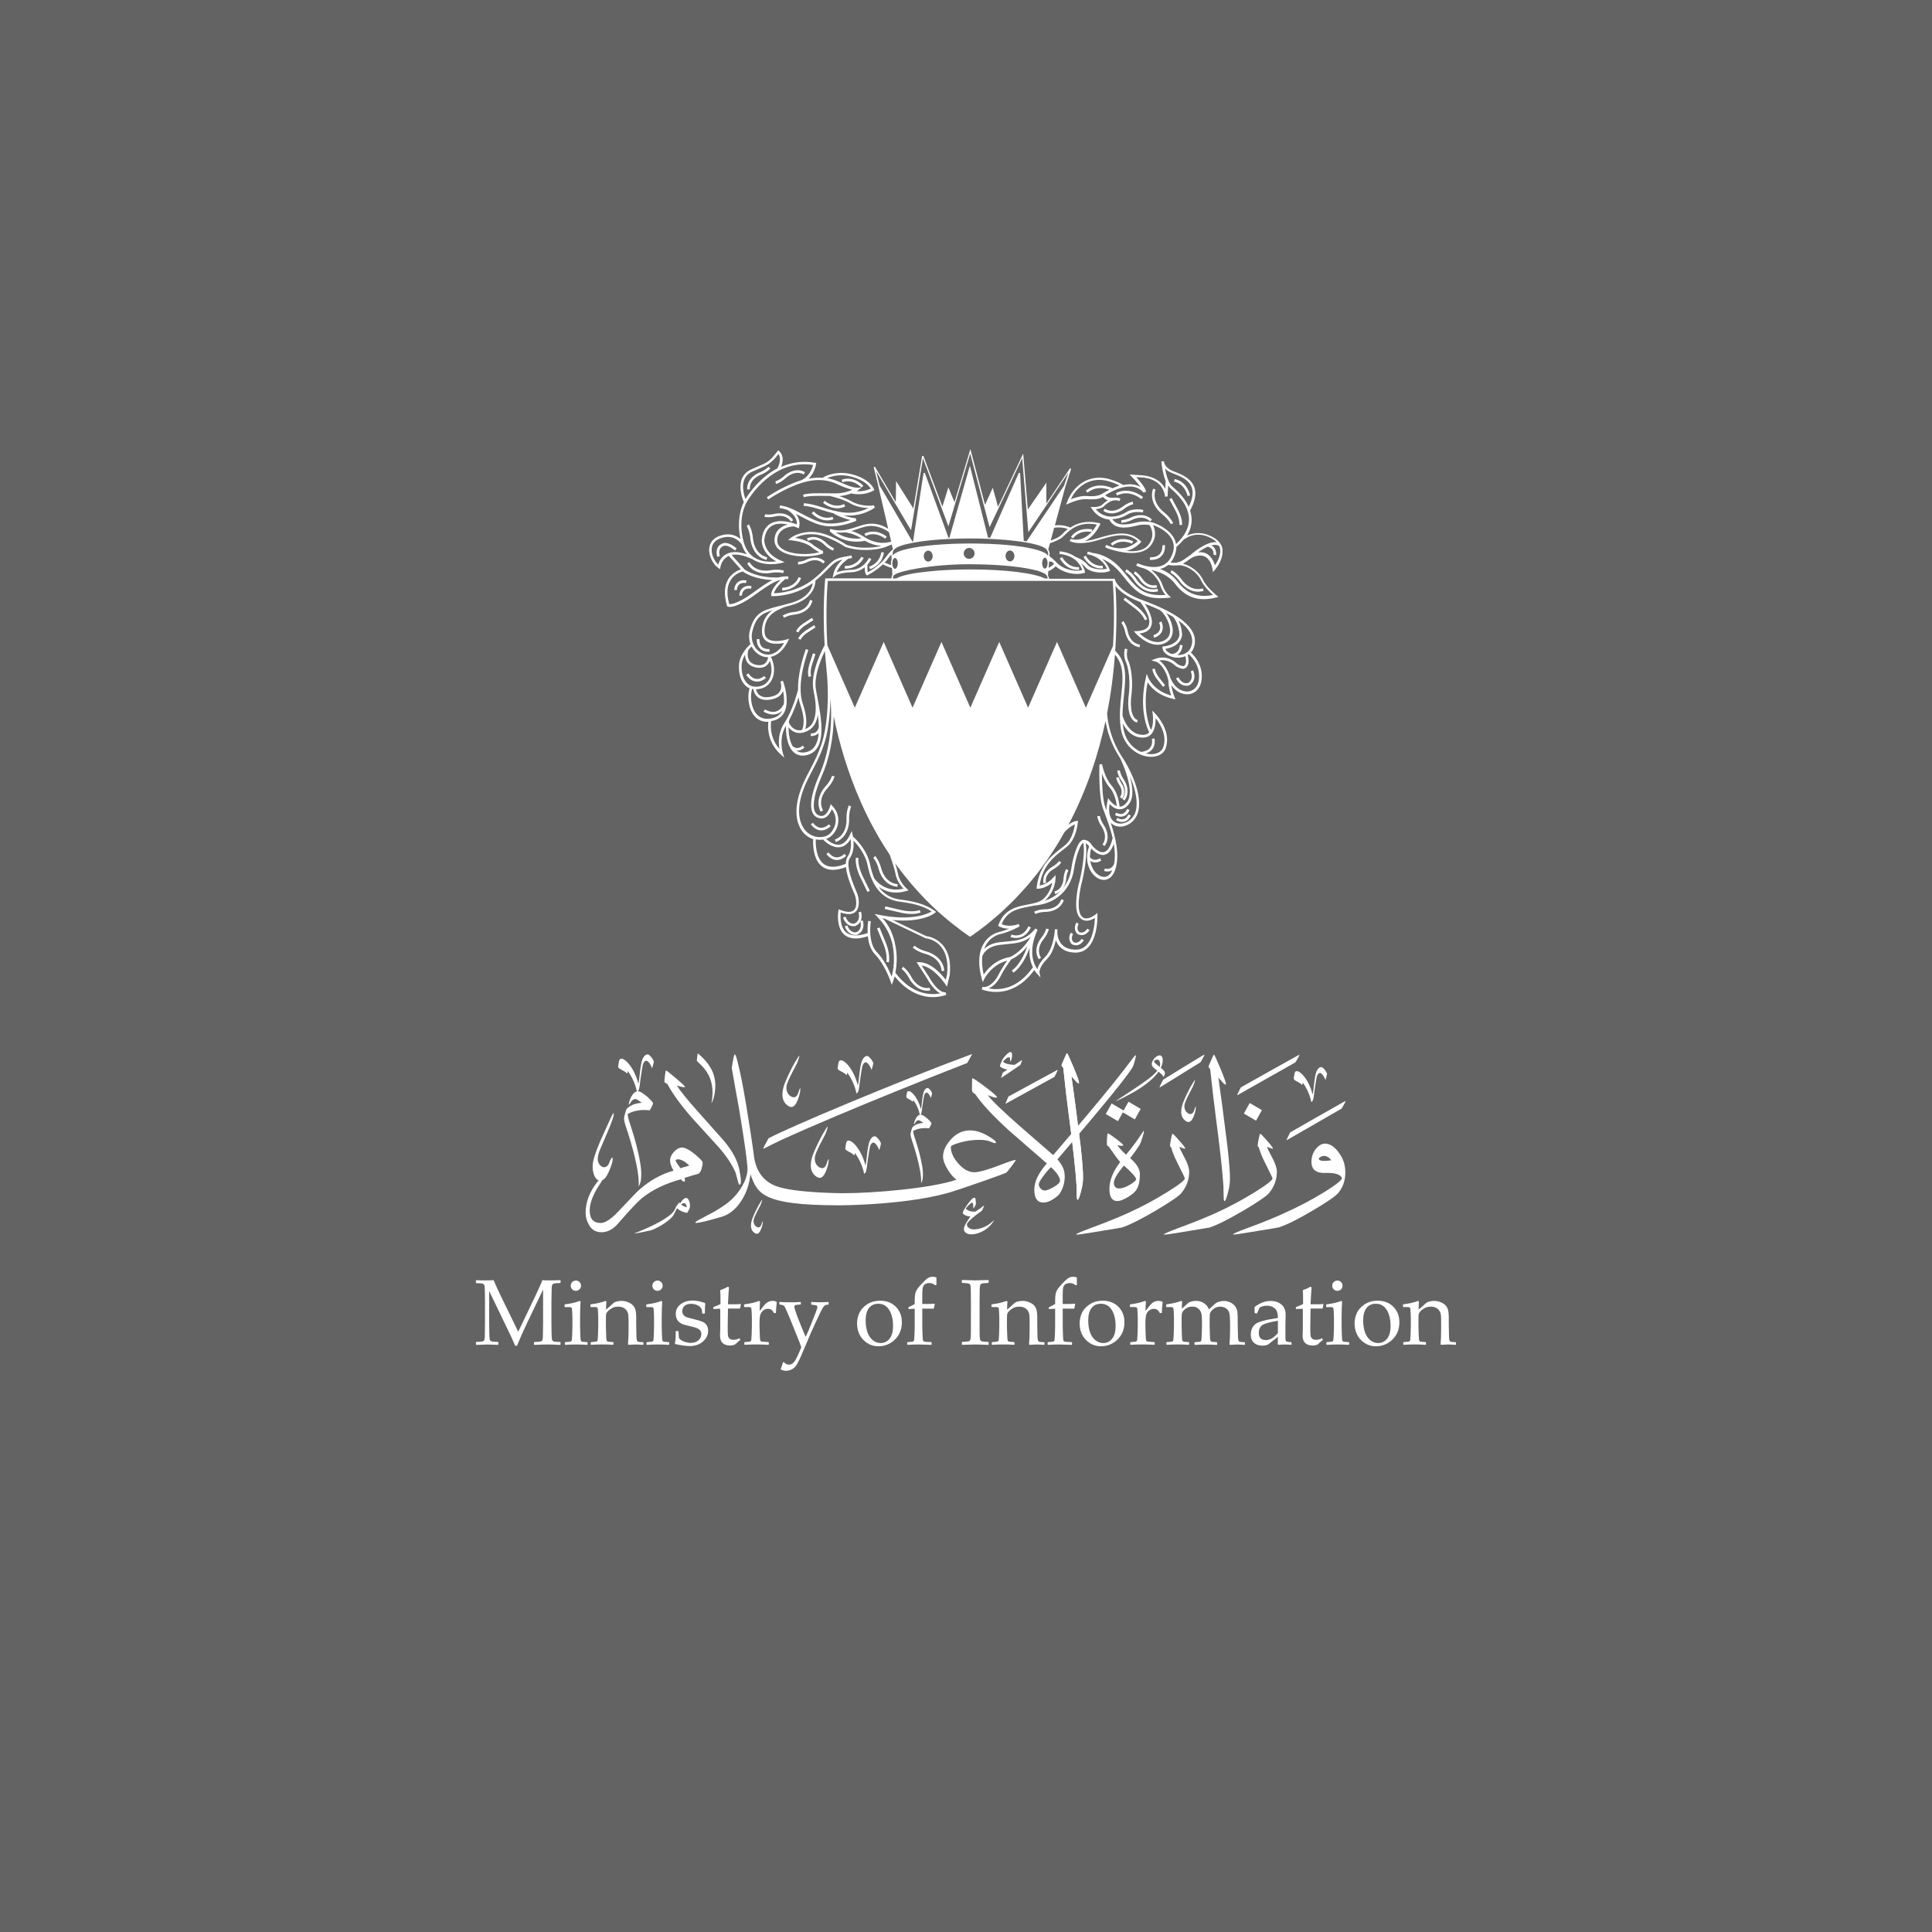 <?xml version="1.0" encoding="UTF-8"?>
<svg xmlns="http://www.w3.org/2000/svg" id="Layer_1" viewBox="0 0 600 600">
  <defs>
    <style>.cls-1{fill:#fff;}.cls-2{fill:#646363;}</style>
  </defs>
  <rect class="cls-2" width="600" height="600"></rect>
  <g>
    <polyline class="cls-1" points="243.6 187.92 243.6 187.92 243.6 187.92"></polyline>
    <path class="cls-1" d="m323.5,177.86s-.07-.03-.1-.04c0,0-.01,0-.02,0,.04.02.08.03.12.05"></path>
    <path class="cls-1" d="m351.22,232.46s-.03-.03-.05-.05c.02.02.03.03.05.05"></path>
    <path class="cls-1" d="m379.7,172.27s.01-.08.02-.11c0,.04-.01.08-.02.11"></path>
    <path class="cls-1" d="m366.14,215.01c-.07-.04-.14-.08-.21-.13,0,0,0,0,0,0,.07.04.14.09.21.13"></path>
    <path class="cls-1" d="m379.06,174.41s0-.02,0-.02c0,0,0,.02,0,.02"></path>
    <path class="cls-1" d="m366.34,182.93s-.03-.04-.05-.05c.02.02.03.04.05.05"></path>
    <path class="cls-1" d="m350.05,231.1c.09.13.19.26.29.38,0,0,0,0,0,0-.1-.12-.2-.25-.29-.38"></path>
    <path class="cls-1" d="m220.95,173.85h0s-.03-.06-.05-.09c.01.03.03.06.05.09"></path>
    <path class="cls-1" d="m228.18,188.32s-.02,0-.03,0c.01,0,.02,0,.03,0"></path>
    <path class="cls-1" d="m271.18,169.11s0,0-.01,0h0s0,0,.01,0"></path>
    <path class="cls-1" d="m343.76,148.65h0s.07.02.11.02c-.04,0-.07-.02-.11-.02"></path>
    <path class="cls-1" d="m344.65,148.87h0s.04.01.06.02c-.02,0-.04-.01-.06-.02"></path>
    <path class="cls-1" d="m365.05,214.25h0s-.03-.02-.05-.04c.02.01.03.02.05.04"></path>
    <polygon class="cls-1" points="294.78 168.34 294.79 168.31 294.77 168.31 294.78 168.34"></polygon>
    <path class="cls-1" d="m336.48,172.95c.07.15,1.84,3.58,5.55,3.58.17,0,.31,0,.48-.02l-.07-.81c-3.49.28-5.16-2.98-5.23-3.11l-.73.37Z"></path>
    <path class="cls-1" d="m352.92,179.86c-1.55-2.26-3.05-3.03-3.11-3.07l-.37.75s1.38.71,2.79,2.76c.02.05,2.2,3.54,5.9,3.54.5,0,.99-.06,1.53-.19l-.2-.79c-4.03,1.03-6.44-2.81-6.55-2.99"></path>
    <path class="cls-1" d="m352.1,178.16s.94.5,1.9,1.91c.01.03,1.59,2.54,4.24,2.54.36,0,.72-.04,1.11-.14l-.21-.79c-2.72.7-4.37-1.92-4.45-2.05-1.09-1.6-2.17-2.16-2.21-2.18l-.37.72Z"></path>
    <path class="cls-1" d="m339.03,165.23l.2-.8c-.18-.04-4.26-.98-6.63,2.3l.66.47c2.05-2.82,5.62-2.01,5.76-1.97"></path>
    <path class="cls-1" d="m256.89,161.61c.61,0,1.25-.09,1.93-.34l-.27-.77c-3.28,1.16-5.76-1.55-5.86-1.67l-.62.55c.09.11,2.02,2.23,4.82,2.23"></path>
    <path class="cls-1" d="m232.86,151.97c-.14-3.22,3.26-4.48,3.42-4.54,2.08-.84,2.95-1.91,2.98-1.96l-.63-.5s-.8.95-2.63,1.71c-.05,0-4.13,1.5-3.95,5.34l.82-.04Z"></path>
    <path class="cls-1" d="m368.93,212.12c-2,.43-2.9-1.69-2.94-1.78l-.75.31c.35.86,1.43,2.32,3.2,2.32.24,0,.48-.02.75-.08.02,0,2.75-1.2,1.36-4.7l-.76.3c1.09,2.75-.84,3.63-.85,3.64"></path>
    <path class="cls-1" d="m334.67,176.95c.14,0,.31,0,.47-.01l-.05-.81c-3.48.26-5.16-2.98-5.24-3.11l-.73.36c.08.15,1.84,3.58,5.55,3.58"></path>
    <path class="cls-1" d="m351.54,168.84l.36-.73c-.15-.08-3.9-1.92-6.96.74l.54.62c2.63-2.3,5.92-.7,6.05-.63"></path>
    <path class="cls-1" d="m240.71,160.38c.13-.04,3.3-.89,4.93,1.62l.69-.44c-1.96-3.01-5.8-1.97-5.82-1.97-1.78.41-2.86.12-2.88.12l-.22.78s1.28.36,3.3-.11"></path>
    <path class="cls-1" d="m355.51,192.59l.76-.27c-.74-2.11-3.17-3.91-3.26-3.99l-3.61-2.72-.49.65,3.62,2.72s2.32,1.73,2.98,3.6"></path>
    <path class="cls-1" d="m361.19,213.32l.64-.5-1.86-2.38s-1.17-1.47-1.28-2.74l-.81.05c.12,1.52,1.4,3.13,1.45,3.19l1.87,2.38Z"></path>
    <path class="cls-1" d="m361.78,169.27l-.81.1s.19,1.62-.8,2.7c-.65.71-1.67,1.04-3.02,1l-.04.81c.1,0,.2,0,.28,0,1.48,0,2.62-.43,3.38-1.25,1.25-1.36,1.03-3.27,1.01-3.36"></path>
    <path class="cls-1" d="m363.83,177.1l-.34.74s1.38.66,2.84,2.64c.02.04,2.22,3.28,5.74,3.28.54,0,1.11-.08,1.72-.25l-.23-.78c-3.93,1.15-6.44-2.55-6.55-2.72-1.6-2.18-3.12-2.88-3.17-2.91"></path>
    <path class="cls-1" d="m353.92,201.01l.11-.82c-3.18-.45-3.77-3.93-3.8-4.09-.45-2.14-1.32-3.17-1.36-3.22l-.62.54s.78.94,1.18,2.83c0,.04.71,4.22,4.5,4.76"></path>
    <path class="cls-1" d="m262.49,157.27l-.35-.73c-3.15,1.51-5.89-.91-6.01-1.01l-.54.61c.09.09,1.93,1.71,4.41,1.71.78,0,1.63-.15,2.49-.58"></path>
    <path class="cls-1" d="m267.5,151.4l.62-.54c-.13-.13-2.95-3.22-6.76-1.86l.28.76c3.29-1.16,5.76,1.52,5.86,1.65"></path>
    <path class="cls-1" d="m360.92,195.94c.55-1.45-.22-2.88-.25-2.95l-.72.4s.63,1.16.21,2.26c-.28.71-.95,1.27-1.99,1.65l.27.77c1.28-.46,2.12-1.17,2.48-2.13"></path>
    <path class="cls-1" d="m244.06,148.43c.12-.1,2.71-2.63,5.54-1.1l.39-.7c-3.37-1.84-6.46,1.19-6.49,1.22-1.49,1.35-2.69,1.65-2.69,1.65l.17.8c.06-.02,1.39-.34,3.08-1.87"></path>
    <path class="cls-1" d="m238.05,173.89l.2-.8c-4.09-1.01-4.39-5.71-4.41-5.92-.28-2.82-1.24-4.26-1.28-4.32l-.67.47s.89,1.33,1.14,3.91c0,.05.34,5.5,5.02,6.66"></path>
    <path class="cls-1" d="m360.92,159.67c2.03,1.62,2.66,3.1,2.67,3.11l.76-.3c-.03-.06-.71-1.67-2.93-3.46-.04-.03-3.94-2.91-2.56-7l-.77-.25c-1.57,4.65,2.8,7.88,2.84,7.9"></path>
    <path class="cls-1" d="m250.07,194.22l2.53-1.63-.45-.7-2.52,1.64c-.08.05-1.81,1.15-2.42,2.55l.75.32c.5-1.16,2.08-2.17,2.11-2.18"></path>
    <path class="cls-1" d="m256.37,244.22s-3.66,3.73-1.51,7.86l.74-.38c-1.89-3.6,1.22-6.77,1.37-6.91,1.81-2,2.2-3.6,2.21-3.67l-.79-.18s-.38,1.48-2.01,3.29"></path>
    <path class="cls-1" d="m250.29,195.79c-.07.05-1.8,1.16-2.41,2.55l.75.33c.51-1.17,2.08-2.18,2.1-2.19l2.54-1.64-.44-.69-2.54,1.64Z"></path>
    <path class="cls-1" d="m236.17,201.57c.8.71,1.82.82,2.41.82.26,0,.44-.02.46-.03l-.12-.81s-1.32.18-2.22-.6c-.57-.52-.87-1.35-.86-2.47h-.82c-.01,1.37.38,2.4,1.16,3.08"></path>
    <path class="cls-1" d="m252.33,186.54l-.79-.19c-.85,3.41-4.69,3.7-4.87,3.7-2.35.26-3.54,1.1-3.59,1.13l.46.67s1.1-.75,3.2-.98c.04,0,4.6-.32,5.59-4.33"></path>
    <path class="cls-1" d="m348.63,157.36s-2.83,2.35-5.53.63l-.45.69c.88.57,1.77.76,2.59.76,2.17,0,3.9-1.44,3.91-1.45,1.55-1.19,2.74-1.38,2.76-1.38l-.13-.82c-.05.01-1.38.23-3.14,1.57"></path>
    <path class="cls-1" d="m368.81,154.02l.8-.14c-.04-.17-.84-4.28-4.81-5.11l-.17.81c3.43.7,4.13,4.3,4.18,4.44"></path>
    <path class="cls-1" d="m262.88,254.46c.02.18.3,4.75-3.6,6.29l.29.76c4.46-1.76,4.13-7.06,4.13-7.09-.06-2.52.64-3.93.65-3.94l-.73-.37c-.03.06-.8,1.57-.74,4.36"></path>
    <path class="cls-1" d="m273.68,269.69c-.7-2.59-1.83-3.8-1.89-3.85l-.58.57s1.05,1.12,1.68,3.48c0,.05,1.16,5.1,5.81,5.51l.08-.81c-4.05-.37-5.04-4.69-5.09-4.9"></path>
    <path class="cls-1" d="m275.4,166.67c-.14-.11-3.36-2.78-6.95-.92l.38.72c3.1-1.61,5.93.72,6.04.82l.53-.63Z"></path>
    <path class="cls-1" d="m235.1,211.68c1.56,0,2.72-1.08,2.77-1.14l-.57-.6s-1.1,1.06-2.46.9c-.89-.1-1.7-.67-2.43-1.73l-.67.47c.87,1.26,1.88,1.96,3.02,2.07.11.02.23.03.34.03"></path>
    <path class="cls-1" d="m251.39,206.21c-.04.09-.76,2.33-.28,4.01l.79-.23c-.41-1.43.27-3.5.27-3.52l1.08-3.33-.79-.25-1.07,3.32Z"></path>
    <path class="cls-1" d="m262.36,175.78l-.02.82c.05,0,.09,0,.14,0,4.23,0,5.67-3.21,5.74-3.34l-.75-.33s-1.3,2.85-5,2.85h-.11Z"></path>
    <path class="cls-1" d="m256.01,169.18c1.47,1.45,2.69,1.8,2.74,1.81l.22-.78s-1.08-.32-2.37-1.6c-.03-.03-2.75-2.94-6-1.39l.35.74c2.7-1.29,4.95,1.11,5.06,1.22"></path>
    <path class="cls-1" d="m239.21,177.11s-4.45.94-6.46-2.54l-.7.41c1.5,2.62,4.16,3.07,5.83,3.07.88,0,1.48-.13,1.49-.13,2.39-.41,3.81.06,3.83.07l.26-.78c-.06-.02-1.6-.54-4.24-.1"></path>
    <path class="cls-1" d="m270.2,176.77c4.06-1.47,4.29-5.06,4.3-5.22l-.81-.04s-.21,3.2-3.76,4.49l.27.77Z"></path>
    <path class="cls-1" d="m224.34,168.81c-2.13.85-1.95,3.09-1.56,4.16l.77-.29c-.03-.1-.83-2.34,1.16-3.14,0,0,1.19-.61,3.55,1.42l.53-.62c-2.82-2.43-4.36-1.6-4.46-1.53"></path>
    <path class="cls-1" d="m366.27,162.99l.82.07c.19-2.07-1.18-4.57-1.23-4.68l-2-3.73-.72.39,2.01,3.74s1.29,2.39,1.13,4.22"></path>
    <path class="cls-1" d="m351.24,160.7c-1.75.85-2.96.82-2.96.82l-.05.81h.07c.31,0,1.58-.06,3.32-.9.04-.02,3.24-1.75,5.55.5l.57-.58c-2.75-2.65-6.47-.65-6.49-.65"></path>
    <path class="cls-1" d="m242.92,182.55v.83c.18,0,4.37-.08,5.87-3.84l-.76-.3c-1.29,3.24-4.96,3.31-5.12,3.31"></path>
    <path class="cls-1" d="m346.55,153.14l.37.73c3.89-1.96,7.39,1,7.53,1.13l.54-.62s-4.03-3.45-8.43-1.25"></path>
    <path class="cls-1" d="m255.64,175.01l.56-.6c-2.42-2.36-5.73-.62-5.74-.62-1.53.73-2.58.69-2.59.68l-.02.41-.03.41h.1c.33,0,1.42-.05,2.9-.77.12-.06,2.82-1.46,4.81.49"></path>
    <path class="cls-1" d="m255.08,257.89c1.67,0,2.86-1.27,2.91-1.33l-.6-.55s-1.09,1.1-2.4,1.07c-.9-.03-1.74-.55-2.54-1.55l-.64.51c.96,1.19,2.02,1.8,3.16,1.85h.11Z"></path>
    <path class="cls-1" d="m330.29,272.89s-.11,3.22-2.84,3.98l.24.79c3.29-.93,3.42-4.72,3.42-4.72.13-1.72.69-2.6.7-2.62l-.69-.45s-.69,1.05-.84,3.02"></path>
    <path class="cls-1" d="m259.9,266.26h-.09c-.89-.03-1.74-.55-2.53-1.54l-.64.51c.95,1.19,2.01,1.82,3.15,1.85.04,0,.07,0,.11,0,1.68,0,2.87-1.28,2.92-1.34l-.6-.55s-1.01,1.07-2.32,1.07"></path>
    <path class="cls-1" d="m329.59,267.83l-.71-.42s-.56.91-2.05,1.76c-.03.01-3.37,1.77-2.78,5.14l.79-.15c-.48-2.77,2.24-4.2,2.37-4.27,1.71-.98,2.34-2.01,2.36-2.06"></path>
    <path class="cls-1" d="m349.09,253.43c1.24-.51,1.7-1.86,1.71-1.92l-.78-.26s-.36,1.05-1.25,1.42c-.59.24-1.31.14-2.14-.28l-.36.74c.64.33,1.25.49,1.8.49.36,0,.7-.06,1.02-.2"></path>
    <path class="cls-1" d="m349.12,254.34c-.61.22-1.31.11-2.13-.34l-.39.72c.66.36,1.29.55,1.88.55.32,0,.63-.06.92-.17,1.26-.48,1.75-1.79,1.78-1.85l-.77-.28s-.38,1.03-1.29,1.37"></path>
    <path class="cls-1" d="m228.02,183.23h.83s0-1.12.75-1.74c.48-.42,1.19-.56,2.09-.42l.13-.82c-1.16-.17-2.09.04-2.77.62-1.01.89-1.02,2.31-1.02,2.36"></path>
    <path class="cls-1" d="m334.65,290.09s.53.32,1.25.32,1.63-.3,2.47-1.54l-.69-.45c-1.19,1.77-2.45,1.07-2.53,1.02-1.09-1.02-.18-2.44-.15-2.5l-.67-.45c-.47.71-1.01,2.35.33,3.6"></path>
    <path class="cls-1" d="m229.58,184.98h.83s0-1.11.74-1.74c.48-.42,1.19-.56,2.1-.42l.13-.81c-1.16-.17-2.09.03-2.76.62-1.01.88-1.02,2.29-1.02,2.35"></path>
    <path class="cls-1" d="m347.81,247.54l.65.49c1.32-1.79.46-3.88-.17-4.71-.74-1.11-.82-1.92-.82-1.93l-.42.04-.4.03s.1,1.02.96,2.32c.06.1,1.47,2.02.2,3.76"></path>
    <path class="cls-1" d="m348.57,248.12l.66.47c2.25-3.08-.22-6.5-.24-6.52-1.09-1.62-1.22-2.82-1.22-2.83l-.81.06c0,.07.13,1.41,1.35,3.24.1.12,2.16,2.97.26,5.57"></path>
    <path class="cls-1" d="m342.12,256.71s2.16,2.96.26,5.57l.67.48c2.24-3.09-.25-6.51-.26-6.52-1.1-1.63-1.2-2.82-1.2-2.83l-.82.06c0,.06.13,1.4,1.36,3.24"></path>
    <path class="cls-1" d="m266.61,266.47l-.81-.11c-.34,2.55,1.21,5.73,1.27,5.86l2.32,4.77.74-.35-2.34-4.78s-1.5-3.08-1.18-5.39"></path>
    <path class="cls-1" d="m275.25,298.71l.8.16c.5-2.53-.85-5.79-.89-5.92l-2.03-4.93-.76.31,2.03,4.92s1.3,3.17.85,5.46"></path>
    <path class="cls-1" d="m267.29,286.02c.31-.66.45-1.6.13-2.88l-.79.2c.72,2.87-1.3,3.48-1.31,3.5-2.08.18-2.67-2.04-2.7-2.13l-.8.21c.28,1.03,1.35,2.94,3.64,2.71.01,0,1.14-.32,1.75-1.46.64,2.76-1.34,3.36-1.34,3.38-2.06.14-2.67-2.04-2.7-2.12l-.8.2c.27.99,1.28,2.74,3.32,2.74.1,0,.21,0,.32-.02.03,0,2.89-.84,1.95-4.5l-.68.17Z"></path>
    <path class="cls-1" d="m292.44,301.58l.82-.08c-.4-4.81-5.6-6.02-5.63-6.03-2.46-.69-3.59-1.77-3.61-1.78l-.57.58c.05.05,1.29,1.23,3.98,1.99.18.05,4.67,1.11,5.01,5.32"></path>
    <path class="cls-1" d="m282.29,303.75s1.91,3.92,5.73,3.92c.28,0,.55-.02.85-.06l-.11-.81c-3.79.53-5.64-3.23-5.73-3.41-1.21-2.24-2.52-3.11-2.57-3.15l-.45.68s1.21.82,2.29,2.83"></path>
    <path class="cls-1" d="m323.42,291.2s-2.88,3.33-.83,6.69l.7-.42c-1.73-2.85.64-5.62.76-5.75,1.41-1.76,1.65-3.13,1.66-3.19l-.81-.14s-.23,1.23-1.48,2.8"></path>
    <path class="cls-1" d="m324.67,282.38c-2.25.04-3.47.74-3.51.77l.42.7s1.1-.63,3.1-.65c.05,0,4.41.07,5.69-3.64l-.77-.27c-1.09,3.16-4.75,3.11-4.92,3.09"></path>
    <path class="cls-1" d="m333.42,292.61c-1.1-1.03-.21-2.46-.17-2.52l-.68-.44c-.46.7-.98,2.35.33,3.59.02.01.54.33,1.25.33s1.63-.31,2.45-1.54l-.67-.46c-1.19,1.77-2.45,1.07-2.52,1.03"></path>
    <path class="cls-1" d="m314.13,290.24l-.32.76s.74.3,1.74.3c1.4,0,3.32-.57,4.58-3.28l-.75-.34c-1.81,3.93-5.12,2.62-5.25,2.57"></path>
    <path class="cls-1" d="m283.09,283.83c.93,0,1.95-.11,2.83-.44l-.29-.76c-2.19.82-5.48.06-5.52.05l-5.17-1.19-.18.79,5.17,1.19c.1.02,1.53.36,3.17.36"></path>
    <path class="cls-1" d="m379.71,170.69c-.02-.09-.04-.17-.06-.26-.29-1.38-1.17-2.52-2.62-3.41-2.86-1.73-5.35-1.66-7.15-1.15-.45.13-.86.28-1.22.44.95-1.59,1.42-3.22,1.41-4.88,0-.81-.13-1.78-.48-2.86h0s0,0,0,0h0c1.58-2.9,2.02-5.36,1.3-7.32-.85-2.32-3.12-3.53-5.03-4.33-.38-.16-.74-.3-1.07-.43l-.31-.12-.16-.06c-.36-.14-.67-.3-.94-.46,0,0-.02,0-.02-.01,0,0-.02-.01-.02-.02-.95-.57-1.41-1.2-1.64-1.69,0,0,0,0,0,0h0c-.09-.21-.14-.39-.17-.53,0-.05-.01-.1-.02-.14-.01-.11-.02-.18-.02-.2l-.82.03s0,.02,0,.02c0,.05,0,.17.03.35.1.92.43,3.58,1.3,5.75l-.11,2.41c-1.16-2.33-3.35-3.37-5.03-3.83-1.27-.35-2.25-.38-2.26-.38l-3.8-.24h0s0,0,0,0l.74.76c.56.59,1.23,1.32,1.83,2.04.31.37.6.74.85,1.09-.72-.43-1.53-.7-2.42-.81-.9-.11-1.88-.05-2.94.17-.32-.19-1.35-.76-2.71-1.28-.01,0-.02,0-.03-.01-.01,0-.02,0-.03-.01-.45-.17-.94-.34-1.45-.48-.08-.02-.17-.05-.25-.07-.07-.02-.15-.04-.22-.06h0,0c-.1-.02-.19-.05-.29-.07-.04,0-.09-.02-.13-.03-.24-.05-.48-.1-.72-.14,0,0,0,0,0,0-.02,0-.04,0-.05,0-.13-.02-.26-.04-.39-.05h0,0s-.01,0-.02,0c-.02,0-.05,0-.07,0-.14-.01-.28-.03-.42-.04.14,0,.28.02.42.04-.28-.03-.57-.05-.85-.06h-.22c-5.34,0-8.72,4-10,7.45l-.13.34-.21.58h0,0s.89-.4.89-.4c0,0,.4-.18.98-.4.7-.26,1.67-.59,2.62-.77.59-.12,1.17-.18,1.67-.14.9.06,1.82.09,2.69.02.02,0,.04,0,.06,0,.02,0,.05,0,.07,0,0,0,0,0,.01,0,.79-.08,1.54-.24,2.21-.57.02,0,.03-.02.05-.03.08-.04.15-.07.22-.12.07.1.16.21.27.32.16.17.38.34.66.49.17.09.36.18.59.24h0s-.09.06-.13.08c.05-.03.09-.06.14-.08-.04.02-.09.05-.14.08-.48.28-.96.65-1.44,1.1,0,0,0,0,0,0,0,0,0,0,0,0-.07.07-.15.13-.22.2-.07.07-.15.14-.24.19-.75.48-2.04.55-2.54.53l-.82-.03.25.36.23.33c.95,1.37,2.08,2.22,3.24,2.71.68.29,1.38.45,2.07.51,1.01,1.93,2.74,2.48,4.51,2.49,1.42.01,2.86-.32,3.96-.58.37-.08.7-.16.98-.22h0s0,0,0,0c.15-.03.29-.05.4-.06.36-.03.69-.05,1-.05.68,0,1.23.05,1.65.11.15.23.54.87.75,1.75.13.54.19,1.17.09,1.85-.13.87-.51,1.84-1.36,2.81-1.48,1.71-4.27,1.89-6.6,1.65,2.77-.7,4.33-2.57,4.36-2.59l.2-.26h0s0,0,0,0l.03-.04h0s-.11-.1-.11-.1l-.17-.16c-.79-.72-1.59-1.24-2.43-1.61.42.18.82.41,1.22.67-.4-.27-.81-.49-1.22-.67-2.01-.88-4.26-.83-7.17-.17-.02,0-.03,0-.05,0s-.03,0-.05.01c-1.09.25-2.27.59-3.57.99-1.18.36-2.22.6-3.14.75,0,0,0,0-.01,0-.21.03-.4.06-.59.08-.06,0-.13.02-.19.02,0,0,0,0,0,0,0,0,0,0,0,0,.27-.13.52-.27.77-.43,1.13-.72,2-1.68,2.62-2.53.8-1.09,1.2-2.02,1.22-2.04l.18-.45-.07-.02h0s-.38-.09-.38-.09c-4.15-.95-6.97.09-8.91,1.39-1.71-.77-3.41-.83-4.79-.69l3.22-11.94,1.83-5.59-.37-.18-7.35,10.96.02-6.5-5.76,8.32-1.44-17.36h0s0,0,0,0l-7.81,16.53-1.64-5.92-2.4,5.3-4.55-17.3h0s0,0,0,0l-2.26,7.56-2.68,8.93-1.89-4.64-1.86,6-5.9-15.75h0s-.4.04-.4.04h0s0,0,0,0l-.99,5.97-1.72,10.33-5.38-8.52-.08,6.55-1.35-2.3-5.14-8.71h0l-.38.16h0s0,0,0,0l1.45,5.85-.02.02h0s1.11,4.79,1.11,4.79l2.08,8.96-.02-.06-.11-.45c-1.1-.71-3.09-1.69-5.57-1.57-.16,0-.33.02-.49.04,0,0-.02,0-.03,0,0,0,0,0-.02,0-1.21.13-2.39.52-3.63.94-.74.24-1.48.49-2.24.69-1.53.4-3.16.6-5.02.19-.19-.04-.37-.09-.56-.14h0l-.52-.06h0s0,0,0,0v.71l.12.12c.15.15,3.43,3.41,8.92,3.06.02,0,.03,0,.05,0,.02,0,.04,0,.06,0,.55-.04,1.12-.11,1.72-.24.4.23.8.42,1.2.6-.02,0-.05-.02-.07-.03.02,0,.05.02.07.03.08.03.15.07.23.1.13.05.25.1.38.15h0c.07.02.13.05.2.07.19.07.37.13.56.19h0c.87.26,1.74.42,2.6.46-.63.17-1.36.32-2.23.42-1.12.13-2.46.19-4.09.12-.98-.04-1.92-.19-2.7-.36-.95-.2-1.65-.43-1.84-.49-.49-.33-4.13-2.72-7.89-3.65-.74-.18-1.49-.31-2.22-.35-4.62-.26-7.19,1.79-7.29,1.87l-.77.64h0s1,.09,1,.09c0,0,.02,0,.04,0h0c.3.03,2,.21,3.7.79,0,0,.02,0,.03,0,0,0,.02,0,.03.01,1.02.35,2.03.85,2.73,1.53.03.02.08.05.13.09.38.27,1.24.87,2,1.28-.94.26-2.02.42-3.14.5-3.07.22-6.49-.25-8.4-1.59-.52-.36-.91-.78-1.16-1.23-.22-.4-.33-.84-.33-1.31,0-2.8,2.12-3.82,3.64-4.19.8-.19,1.43-.21,1.5-.21h0v-.02c.67.22,1.09.41,1.1.42l.45.21h0s0,0,0,0l.11-.49c.05-.2.08-.4.1-.59.13-1.24-.3-2.28-.88-3.1,0,0,0,0,0,0h0c-.08-.11-.15-.22-.23-.32.26.13.51.26.77.39-.26-.14-.52-.27-.78-.41.26.13.52.27.78.41.3.15.59.31.89.46.1.05.21.11.31.16.67.35,1.34.7,2.02,1.03-.68-.33-1.35-.68-2.02-1.03,1.78.93,3.61,1.87,5.49,2.4.01,0,.03,0,.04,0,0,0,.01,0,.02,0,.27.08.53.14.8.2,1.66.36,3.39.31,4.95.08,2.98-.43,5.35-1.49,5.5-1.56l-.15-.78c-.88-.05-1.81-.26-2.68-.53-.42-.13-.82-.26-1.2-.41.14.02.31.04.46.05,1.33.13,2.57.05,3.67-.15,0,0,0,0,0,0,.12-.02.25-.05.37-.07.02,0,.03,0,.05,0,.11-.02.22-.05.32-.07.03,0,.05-.01.08-.02.1-.02.19-.05.29-.07.03,0,.07-.02.1-.02.09-.02.17-.05.26-.07.04-.01.08-.02.12-.03.08-.02.15-.05.22-.07.05-.01.09-.03.14-.04.07-.02.13-.04.19-.07.05-.02.1-.03.15-.05.06-.02.11-.04.17-.06.06-.02.11-.04.17-.06.05-.02.1-.04.14-.06.05-.02.1-.04.15-.06,0,0,.01,0,.02,0,.04-.02.08-.03.12-.05.06-.02.12-.05.18-.08.04-.02.07-.03.11-.05.06-.03.12-.05.18-.08.03-.02.06-.03.09-.04.05-.02.1-.05.15-.07,0,0,.02,0,.03-.01.03-.01.06-.03.08-.04.06-.03.11-.05.17-.08.03-.01.05-.03.08-.04.05-.03.11-.05.16-.08.02-.01.05-.03.07-.04.05-.03.1-.05.15-.08.02-.01.04-.02.07-.03.04-.02.08-.04.11-.07,0,0,.02,0,.02-.01.02-.01.04-.02.06-.04.04-.02.08-.05.12-.07.02-.01.04-.03.06-.04.04-.02.07-.04.1-.06.02-.01.04-.03.06-.04.02-.02.05-.03.07-.04,0,0,0,0,.01,0,.02-.01.04-.03.06-.04.02-.01.04-.02.05-.03,0,0,0,0,.01,0,.02-.02.04-.03.06-.04.02,0,.03-.02.05-.03.02-.02.04-.03.06-.04,0,0,.02-.01.03-.02.02-.02.05-.03.07-.05.04-.03.07-.05.08-.06,0,0,0,0,0,0l-.26-.56-.07-.16h0c-.09.02-.19.04-.29.05,0,0,0,0,0,0,0,0,0,0,0,0-.69.11-1.62.12-2.64,0-1.33-.16-2.79-.55-4.03-1.29-.72-.42-1.57-.8-2.42-1.12-.45-.17-.9-.33-1.33-.47,0,0,0,0,0,0,0,0,0,0,0,0,0,0,0,0,0,0,0,0,0,0,0,0,1.54-.14,2.85-.52,3.82-.89v.09c.19.04.37.06.55.09,0,0,0,0,.02,0,0,0,.01,0,.02,0,1.69.26,3.14.06,4.21-.22,1.19-.32,1.9-.74,1.96-.78l.17-.11.13-.08-.1-.23-.04-.09c-.04-.12-1.27-3.1-6.73-4.54-.82-.22-1.61-.34-2.34-.41-3.97-.33-6.6,1.27-6.9,1.48-.01,0-.03,0-.04,0-.36-.03-.73-.04-1.11-.04-.57,0-1.18.03-1.82.11-.09,0-.18.02-.27.03-.32.04-.65.09-.99.15-.03,0-.05,0-.08.01,1.57-1.53,2.11-3.51,2.26-4.21,0,0,0,0,0,0h0c.03-.14.05-.23.05-.26l.03-.21.03-.18h-.06s-.33-.08-.33-.08c-4.03-.69-7.54-.03-10.51,1.27,1.32-3.27-.49-4.8-.58-4.87l-.22-.17-.11-.09h0s0,0,0,0l-.21.28h0s0,0,0,0l-.04.05c-2.4,3.13-3.23,3.49-5.96,4.65-.62.27-1.34.57-2.19.96-.1.05-.2.1-.3.15,0,0,0,0-.01,0,0,0-.01,0-.02,0-.88.46-1.56,1.06-2.06,1.82,0,0,0,0,0,0,0,0,0,0,0,0-.21.33-.4.68-.54,1.06-.12.32-.2.65-.26.98-.5,2.6.59,5.39.91,6.15-.43.81-1.89,4.03-1.43,8.93.07.8.2,1.64.39,2.53-.95-.81-2.5-1.67-4.66-1.42-.6.07-1.25.22-1.94.49-.84.32-1.46.75-1.92,1.22-.79.82-1.09,1.76-1.17,2.53-.13,1.19.17,2.42.68,3.5.1.2.2.39.3.58,0,.01.02.03.02.04,0,0,0,0,0,0h0c.13.21.26.42.4.62.43.59.93,1.09,1.42,1.42l.55.37h0s0,0,0,0l.06-.45.03-.2s.01-.08.04-.21c.12-.51.51-1.82,1.67-2.72.16-.12.33-.24.51-.34.01,0,.03-.01.04-.02.12-.06.24-.12.37-.17l3.73,4.17c-.09.03-.2.07-.3.11-.7.26-1.68.74-2.55,1.59-.36.35-.7.76-1.01,1.25-1.31,2.1-1.46,4.92-.45,8.38l.03.09.03.1.13.04h0l.07.02c.06.02.23.08.57.08.08,0,.17,0,.27-.01-.1,0-.19.01-.27.01.08,0,.17,0,.27-.01.01,0,.03,0,.04,0,.09,0,.19-.02.29-.04,0,0,.02,0,.03,0,.01,0,.03,0,.04,0,.11-.02.23-.04.35-.07h0,0s.03,0,.05-.01c0,0,0,0,0,0,.14-.03.28-.07.44-.12.43-.13.93-.31,1.52-.58,1.28-.58,2.94-1.54,5.07-3.11,2.75-2.03,4.59-3.19,5.99-3.85,0,0,0,0,0,0,0,0,0,0,0,0,.65-.3,1.21-.5,1.72-.62-1.14,1.07-2.93,3.02-2.93,4.65v.4h.34s.04.01.04.01c.27.01,6.69.2,12.53-4.03-.11.84-.51,2.19-1.82,3.49-1.01,1.01-2.58,1.99-4.98,2.67-.7.2-1.36.37-1.98.53h0s-.07.02-.07.02h0,0c-.45.12-.88.23-1.29.33.41-.1.84-.21,1.29-.33-.44.12-.88.22-1.3.33-5.26,1.34-7.9,2-9.38,7.7-.36,1.39-.29,2.72.08,3.89.03.1.06.21.1.31-.06.06-.15.14-.24.23-.95.9-3.14,3.3-3.31,6.26-.07,1.22.05,2.37.32,3.39.34,1.25.93,2.31,1.73,3.04.06.05.12.1.18.15.32.27.67.49,1.04.66-.78,2.56-.33,6.52,1.61,8.69.8.89,2.14,1.81,4.25,1.7-.08.58-.16,1.65.02,2.96h0s0,0,0,.01c.09.71.26,1.5.55,2.31,0,0,0,.01,0,.02,0,0,0,0,0,.01.55,1.57,1.54,3.27,3.26,4.83l1.11,1.01h0s0,0,0,0l-.28-.89h0s-.17-.55-.17-.55c-.01-.03-1.09-3.6.26-7.05,0,0,0,0,0,0,0,0,0,0,0,0,.19-.48.43-.96.72-1.43,0,.17-.01.36-.01.54-.03,2.42.49,5.65,2.1,7.39.74.8,1.63,1.24,2.66,1.33h.02s.02,0,.02,0c.62.05,1.28-.03,1.99-.23,6.07-1.76,4.2-11.37,2.98-17.74,0-.03,0-.06-.02-.09,0-.02,0-.04,0-.06-.08-.45-.16-.85-.22-1.12-.03-.16-.06-.31-.08-.46-.06-.32-.11-.63-.16-.91-.08-.51-.12-1.05-.12-1.59.02-3.82,1.9-8.2,2.92-10.29.07,1.08.17,2.18.27,3.32.02.25.05.52.08.78.03.32.06.64.09.96.03.29.05.59.08.88h-.02c0,.1,1.19,9.05-.47,18.61-.56,3.23-1.55,5.93-2.7,8.42-.66,1.44-1.37,2.8-2.07,4.15-.07.14-.14.27-.21.41-.27.53-.55,1.05-.82,1.58-5.34,10.53-2.4,15.65-.88,17.36.47.53,1.01.97,1.59,1.33.45.27.93.5,1.42.66-.06.96-.13,4.42,1.38,6.9.38.62.85,1.18,1.45,1.62.9.66,1.97.99,3.23,1,1.21.01,2.59-.27,4.12-.86.23,2.52,1.47,5.7,2.56,8.2l.17.4c.17.39.39,1.23.45,2.13.06.96-.06,1.99-.66,2.6-.16.16-.35.29-.57.38-.44.19-.99.25-1.66.16-.45-.06-.95-.19-1.5-.37-.19-.07-.38-.13-.59-.21l-.47-.19h0s0,0,0,0l-.06.39-.02.1s-.05.3-.09.71c0,0,0,.02,0,.03,0,0,0,.02,0,.03-.07.81-.1,2.14.2,3.48.27,1.18.79,2.37,1.8,3.21.1.08.2.16.31.24,1.49,1.04,3.61,1.16,6.33.37.2-.06.4-.12.61-.19.19,1.96.77,4.16,2.23,5.65,2.71,2.78,4.43,7.33,4.77,8.24.04.1.06.16.06.16l.35,1.05h0s0,0,0,0l.26-.66.15-.37s0-.01,0-.02c.03-.06.13-.35.26-.81.07-.22.14-.48.22-.79,1.44,1.8,2.92,3.13,4.37,4.09,2.77,1.84,5.43,2.37,7.51,2.37,2.49,0,4.14-.72,4.18-.73l-.08-.26-.14-.52c-.8.11-1.66-.39-2.45-1.12-.72-.67-1.38-1.53-1.9-2.29-.33-.49-.6-.95-.77-1.28l-2.34-3.64c3.56.58,6.68,4.84,7.26,5.67.06.08.09.13.09.14l.53.79h0s0,0,0,0l.85-3.59c.42-3.96-.28-7.07-2.08-9.23-2-2.4-4.66-2.81-5.18-2.87l-1.31-.62-9.18-4.39c9.23.9,12.95-2.04,13.13-2.18l.29-.25.12-.1-.45-.31c-1.83-1.28-4.32-2.72-10.68-3.52-1.78-.21-3.32-.8-4.62-1.77-.78-.58-1.47-1.29-2.07-2.14.98.71,2.31,1.4,3.99,1.65.03,0,.06,0,.09.01.16.02.32.04.48.06,1.18.1,2.52-.01,4.01-.46l.7-.21-.55-.49s-2.23-1.99-2.72-4.49c-.03-.17-.07-.34-.11-.52-.21-.98-.49-1.98-.78-2.86.1.14.21.29.32.43.15.2.29.4.44.59.11.15.22.29.33.44.26.35.52.7.78,1.04.1.13.19.26.29.38.3.39.62.78.93,1.17.65.82,1.31,1.62,1.99,2.42.06.07.12.13.18.2.26.3.53.61.8.92.84.95,1.7,1.9,2.59,2.83.33.33.65.67.96,1,.14.14.28.27.42.41,1.03,1.04,2.1,2.07,3.21,3.08.04.03.07.07.11.1.17.16.36.31.52.46.21.19.44.38.66.57.29.25.57.5.86.74.15.13.31.26.46.39.48.41.97.81,1.46,1.21.07.05.13.11.2.16.34.26.67.53,1.01.79,1.44,1.14,2.93,2.25,4.49,3.32l.11.07h.26l.07-.05.03-.02c1.69-1.16,3.33-2.38,4.91-3.63.1-.08.19-.16.28-.24.16-.14.32-.27.5-.41,1.27-1.03,2.52-2.08,3.72-3.16.44-.4.84-.8,1.27-1.2.98-.92,1.95-1.83,2.86-2.77.52-.53.99-1.06,1.49-1.59.78-.84,1.56-1.67,2.31-2.52.27-.31.53-.62.79-.94.29-.35.58-.71.87-1.06.27-.34.55-.67.83-1.01.33-.4.66-.81.98-1.22.07-.09.14-.18.2-.27.41-.53.79-1.06,1.17-1.59.14-.2.28-.39.42-.59.45-.6.9-1.21,1.33-1.83.68-1,1.33-2,1.97-3.01.07-.11.14-.21.2-.31.22-.34.44-.67.65-1.01.29-.47.56-.93.84-1.4.45-.76.89-1.51,1.32-2.28.05-.09.11-.18.17-.28.05-.08.1-.16.14-.23l.03.03h0s0,0,0,0c.02-.03,1.36-1.49,2.77-2.11,0,0,0,0,.02,0,.02,0,.04-.02.06-.02.07-.03.15-.06.22-.09-.04.24-.08.54-.16.88-.17.82-.46,1.9-.95,2.94,0,.02-.02.03-.02.05,0,.01-.01.03-.02.04-.42.88-.99,1.74-1.75,2.39-.43.36-.9.73-1.4,1.12-1.51,1.17-3.31,2.57-4.8,4.65-1.31,1.84-2.38,4.22-2.77,7.44l-.04.39v.06s.46,0,.46,0c.05,0,.62,0,1.45-.25.03,0,.05-.02.08-.03.08-.02.16-.05.24-.08.03,0,.06-.02.09-.03.08-.03.17-.06.25-.09,0,0,0,0,0,0,.7-.28,1.52-.73,2.33-1.43-.08.43-.21.95-.43,1.53-.42,1.12-1.14,2.43-2.41,3.59-.05.05-.11.09-.17.13-1.07.88-2.74,1.2-4.52,1.54-3.11.59-6.93,1.31-8.81,5.42-.13.29-.25.59-.37.91l-.03.09-.08.23h0s0,0,0,0l.3.17c.07.04,1.23.69,3.07.72-.92.38-1.99.75-3.04,1-.28.07-.55.15-.82.25-1.61.59-3.07,1.81-4,3.37-.2.33-.38.67-.53,1.03-1.13,2.59-1.15,5.92-.06,9.89l.29,1.06h0s0,0,0,0l.3-.64.17-.35s2.19-4.42,7.14-5.72c-.7.98-1.84,2.66-2.77,4.5-.69,1.37-1.64,2.46-2.62,3.1-.78.51-1.58.73-2.27.57l-.16.48-.1.29s1.83.8,4.43.8c3.27,0,7.84-1.24,11.89-6.8.26.41.56.8.9,1.18l.27.3.75.83h0s0,0,0,0l-.16-.79-.14-.71s-.27-1.42,1.94-3.83c.11-.12.23-.25.36-.38,1.37-1.39,2.16-3.4,2.61-5.18.06-.24.12-.47.17-.7.18.49.43,1.01.79,1.5,0,0,.01.02.02.03h0c.12.17.26.33.4.48,1.15,1.22,2.82,1.85,4.97,1.85.3,0,.58-.03.86-.07,1.14-.17,2.14-.68,2.97-1.53,2.07-2.12,2.67-5.81,2.84-8.03.08-1.04.07-1.76.07-1.84l-.02-.86-.66.55s-1.52,1.24-2.89,1.15c-.04,0-.08,0-.11,0-.07,0-.14-.02-.21-.03-.48-.11-.87-.4-1.2-.87-.49-.68-.69-1.76-.73-2.94-.08-2.42.5-5.31.71-6.27.05-.2.07-.32.08-.33.09-.35,2.18-8.43,1.39-12.86.3.13.7.4,1.05.96-.58,1.52-.72,2.95-.6,4.23.17,1.73.84,3.18,1.64,4.19,1.07,1.35,2.48,2.06,3.78,1.96.09,0,.17-.02.26-.03.73-.12,1.38-.5,1.92-1.11.05-.06.1-.11.15-.17.34-.43.63-.95.86-1.56,1.68-4.53.18-10.45-1.32-14.88.06.06.12.12.19.19.17.15.34.28.53.39.99.62,2.23.79,3.49.47.15-.04.31-.08.46-.14,2.08-.73,3.62-2.61,4.02-4.93.2-1.16.19-2.38.04-3.61-.7-5.83-4.57-11.86-4.77-12.18-.04-.06-.08-.11-.12-.17-.08-.11-.16-.22-.23-.33-.01-.02-.02-.04-.03-.06-.03-.05-.05-.1-.06-.14-.02-.05-.04-.08-.05-.1h0s0,0,0,0h-.04c-.79-1.21-1.44-2.42-1.98-3.59,0,0,0-.02-.01-.03,0,0,0,0,0,0-.03-.06-.05-.12-.08-.18-.59-1.31-1.04-2.57-1.38-3.71-.97-3.25-1.06-5.62-1.07-5.91.26-1.31.49-2.6.7-3.87-.16.96-.34,1.92-.52,2.9.18-.98.36-1.94.52-2.9.58-3.45,1.01-6.77,1.33-9.93.02-.17.04-.33.06-.5.1-1.09.2-2.14.27-3.19.01-.1.02-.19.03-.29,0-.06.01-.11.02-.17,0-.07.02-.13.02-.2.08.09.16.18.23.27-.08-.09-.15-.19-.23-.28.08.09.15.19.23.28h0s0,0,0,0c.02.02.03.03.04.05.07.09.14.18.21.27.01.02.02.03.03.04.02.03.04.06.06.09h0c.43.61.77,1.25,1.03,1.93,1.07,2.81.75,6.15.36,9.86-.08.8-.16,1.6-.23,2.41-.14,1.56-.23,3.16-.19,4.78.02.97.09,1.96.23,2.95.3,2.2,1.12,3.99,2.23,5.39,0,0,0,0,0,0h0s.05.07.08.11c0,0,0,0,0,0,.09.12.19.23.29.33h0c.06.07.12.13.18.19h0c.09.1.19.2.28.29,1.44,1.42,3.2,2.29,4.89,2.61.02,0,.03,0,.05.01.05,0,.1.01.15.02.18.03.36.06.54.08.26.03.51.04.76.04.28,0,.55-.02.81-.05,1.69-.2,3.02-1.04,3.61-2.33,0,0,0,0,0,0,0,0,0,0,0,0,.05-.1.09-.2.12-.31.4-1.16.49-2.3.39-3.38-.4-4.03-3.55-7.26-3.72-7.43l-.85-.87h0s0,0,0,0l.16,1.2s.06.44.08,1.07c0-.16-.01-.3-.02-.43,0,.13.01.27.02.43,0,.36,0,.78-.03,1.23,0-.05,0-.09.01-.14,0,.05,0,.09-.01.14,0,.02,0,.05,0,.07,0,.05,0,.09-.01.14-.08.78-.24,1.62-.6,2.32-.47-1.07-1.4-3.62-1.6-7.41-.06-1.18-.05-2.47.06-3.87h0c.09-1.12.25-2.31.49-3.55.23.37.55.81.97,1.28,1.22,1.39,3.32,3.02,6.7,3.82.08.02.14.04.22.06l.76.17h0s0,0,0,0l-.29-.71s-.79-2-.98-3.71c.08.11.16.22.25.33,0,0,0,0,0,0,.02.03.04.06.06.09.02.02.03.04.05.06.09.11.18.22.28.32,0,0,0-.01-.01-.02,0,0,0,.01.01.02.05.05.09.09.14.14h0c.05.05.1.1.15.15h0c.05.05.11.1.16.15.03.02.05.05.08.08-.03-.02-.05-.05-.08-.08.04.04.08.08.13.12.06.05.11.1.17.14.04.03.08.06.12.1.06.05.12.09.18.14.04.03.07.05.11.08.06.04.13.09.19.13.02.01.04.02.06.04.01,0,.02.01.03.02,0,0,0,0,0,0t0,0c1.14.7,2.33.91,3.3.8.03,0,.07,0,.1-.01.08-.01.16-.03.24-.04.02,0,.04,0,.06-.01,0,0,.02,0,.02,0,1.93-.4,3.28-2.03,3.58-4.31.28-2.19-.23-4.03-.95-5.44,0,0,0-.01,0-.02,0,0,0,0,0-.02-.8-1.56-1.84-2.6-2.37-3.06.38-.42.69-.95.91-1.57.05-.15.11-.29.15-.46.73-2.8-.49-5.46-3.71-8.02-.07-.06-.14-.11-.22-.17-.09-.07-.19-.15-.29-.22-.04-.03-.07-.05-.11-.08.04.03.07.05.11.08-.07-.05-.15-.11-.22-.16.04.03.08.05.11.08-.04-.03-.08-.05-.11-.08-.1-.07-.2-.15-.31-.22-.07-.05-.14-.1-.22-.15-2.65-1.81-6.32-3.57-11.04-5.29-1.91-.69-3.39-1.43-4.56-2.14-3.24-2-3.94-3.83-4.05-4.18h0s0,0,0,0c0-.03-.01-.05-.01-.05l-.04-.31h-20.4c-.08-.38-.23-.76-.38-1.02h.02s0,0,0,0l.08-1.33h0c.43-.16.87-.38,1.29-.67.35-.24.7-.52,1.03-.86,2.14,1.98,5.88,2.9,8.75,2.1h0l.36-.11-.03-.15-.04-.2s-.21-1.22-1.15-2.54c.18.13.36.26.54.41.27.23.53.47.75.75.13.17.29.31.47.45,1.69,1.35,5.15,1.53,6.87.86l.35-.14-.08-.24h0s-.04-.12-.04-.12c0-.03-.05-.15-.12-.33-.25-.6-.9-1.9-2.27-3.07.55.23,1.14.53,1.76.9,0,0,0,0,.01,0,0,0,0,0,.02,0,1.14.7,2.38,1.69,3.58,3.06.08.09.16.19.24.28.4.47.77.93,1.13,1.37.1.12.2.25.3.37,2.22,2.74,4.12,5.08,7.8,5.93.07.02.14.04.21.05.05,0,.09.02.14.02.12.02.25.05.37.07.06,0,.12.02.18.03,1.35.21,2.92.23,4.81.04l.93-.1-.11-.09-.59-.52s-.32-.28-.71-.8c-.32-.42-.69-1.01-1.01-1.75-.11-.25-.21-.52-.3-.8-.16-.5-.39-.99-.67-1.46,0,0,0,0,0,0,0,0,0,0,0,0-.67-1.15-1.61-2.16-2.54-2.9-.06-.05-.12-.09-.17-.14h.02c.2.02.41.02.62.02l-.02.12s.21.03.54.11c.56.14,1.5.43,2.56.98,1.2.63,2.54,1.59,3.66,3.06.19.24.38.47.57.7-.19-.22-.38-.45-.57-.7-.28-.37-.57-.7-.87-1.01.3.31.6.64.87,1.01.19.24.38.47.57.7h0s.07.08.11.12c.17.2.35.39.54.58.16.17.32.32.49.48,2.05,1.89,4.42,2.83,7.17,2.83.69,0,1.4-.07,2.12-.18.53-.08,1.07-.19,1.63-.33l.78-.21h0l-.64-.51s-3.07-2.47-4.17-4.84c-1.03-2.2-3.63-4.36-6.23-4.94.27-.15.52-.31.77-.48.24-.16.48-.33.71-.5,1.02-.75,1.99-1.44,3.52-1.56.11-.01.22-.02.32-.02,2.63-.02,3.53,2.6,3.79,3.75t0,0c.07.29.09.48.09.52l.14.88h0s0,0,0,0l.58-.67s.11-.12.23-.28c.29-.36.79-1.06,1.25-1.96.08-.15.15-.31.23-.48.06-.13.11-.25.16-.39.02-.04.03-.08.05-.13.04-.11.08-.23.12-.35,0-.01,0-.03.01-.04,0,.01,0,.02-.01.04.11-.35.21-.71.27-1.09-.02.13-.05.26-.08.39.03-.13.05-.26.08-.4,0-.05.02-.11.03-.17.07-.52.08-1.05,0-1.58m-31.83,51.23c.01-.81.05-1.6.1-2.39-.05.79-.09,1.59-.1,2.39m9.88,6.06c1.09-1.34,1.26-3.48,1.23-4.84,1.31,1.67,3.66,5.36,2.36,9.06-.52,1.5-2.27,2.34-4.46,2.11-.31-.04-.62-.11-.95-.18.9-.28,1.6-.73,2.06-1.39,1.06-1.46.64-3.25.62-3.32l-.79.19s.34,1.51-.49,2.66c-.56.78-1.56,1.24-2.94,1.36-2.57-1.14-4.94-3.67-5.48-7.65-.05-.38-.09-.76-.13-1.14,1.03,1.96,3.02,4.54,6.49,4.35,1.01-.06,1.84-.46,2.47-1.21m-1.96-14.13c.11-.91.26-1.86.45-2.85-.2.99-.34,1.94-.45,2.85m8.59,2.93c-.68-.14-1.32-.33-1.91-.56.59.23,1.23.42,1.91.56m8.04-5.58c-.27,2.05-1.46,3.42-3.2,3.66-1.7.21-4.17-.71-5.63-4.12h0c-.49-1.91-1.78-4.38-3.48-5.49,2.62-.49,4.41,1.16,4.5,1.22,1.22,1.21,2.82,1.38,2.88,1.38h.05s.06,0,.06,0c.53-.1.95-.37,1.23-.83.76-1.22.17-3.34.13-3.45v-.02c.11-.07.22-.15.33-.24.81.72,3.67,3.57,3.12,7.88m-2.26-10.66c-.63,2.37-2.66,3.12-4.51,3.04.8-.47,1.59-1.36,1.7-3.08l-.81-.07c-.18,2.68-2.23,2.8-2.56,2.81-.98-.34-1.73-.92-1.96-1.58,1.26-.2,4.72-1.03,5.19-4.27,0-.12-.02-2.37-1.1-4.53,3.42,2.48,4.77,5.03,4.07,7.68m-9.97-11.01v.03c1.24.71,3.21,3.73,3.28,6.3.03,1.34-.47,2.34-1.49,2.99-3.08,1.96-6.58-.7-7.98-1.97,1.81-.23,2.99-.91,3.51-2.06,1.03-2.23-.81-5.52-1.91-7.18,1.67.62,3.2,1.26,4.59,1.9m-13.75,12.27c.03-.3.04-.6.07-.88h0c.53-8.86.22-15.67,0-18.82,1.05,1.38,3.23,3.32,7.74,5.02.29.39,3.68,4.87,2.54,7.34-.47,1.03-1.73,1.59-3.72,1.67l-.87.03.58.65c.21.23,5.13,5.6,9.66,2.72,1.26-.8,1.89-2.09,1.85-3.71-.05-1.83-.95-3.86-2-5.28.75.39,1.45.77,2.1,1.16h-.01c1.97,2.26,2,5.62,2,5.62-.47,3.23-4.83,3.55-4.87,3.56l-.41.02.02.4c.08,1.72,2.13,2.84,4.09,3.05.96.09,2.04,0,3.02-.43.15.62.36,1.95-.08,2.67-.14.23-.35.38-.62.44-.27-.04-1.44-.26-2.33-1.15-.12-.1-2.74-2.51-6.39-1.11l-1.19.46,1.24.32c2.27.59,4.14,4.78,4.14,6.66,0,1.36.49,3,.81,3.94-5.49-1.52-7.09-5.47-7.11-5.52l-.48-1.24-.3,1.3c-2.22,9.78.49,15.78,1.08,16.9-.45.46-1.04.71-1.75.75-.09,0-.19,0-.29,0-4.59,0-6.22-5.81-6.24-5.86h-.03c0-2.21.23-4.37.45-6.49.56-5.44,1.02-10.16-2.72-13.74.01-.17.02-.33.03-.48m7.47-5.27c-.44.07-.74.08-.74.08,0,0,.3,0,.74-.08m15.98-33.25c-.09.41-.21.82-.35,1.22.15-.41.27-.81.35-1.22m-8.01-17.58c.49.48,1.19.97,2.18,1.36l.48.19c2.01.77,4.75,1.85,5.63,4.27.58,1.59.27,3.63-.94,6.05-.81-1.86-2.31-3.98-5-6.23-1.29-1.08-1.98-3.69-2.34-5.65m-19.36,7.71l-.29.18c-1.28.76-3.1.75-4.87.62-1.53-.09-3.59.56-4.76,1,1.41-2.96,4.4-6.01,8.87-6.01h.2c2.38.05,4.82,1.12,6.07,1.75-.68.22-1.4.51-2.15.85-.81-.38-4.93-2.06-8.32.77l.52.62c2.55-2.11,5.48-1.42,6.83-.92-.68.34-1.36.7-2.09,1.14m.36.46c0-.06,0-.09,0-.09,0,0,0,.03,0,.09m.84,2.23c-.25.17-.5.38-.75.62.24-.25.5-.45.75-.62m3.05,7.36c.2.08.41.15.62.2-.21-.05-.42-.12-.62-.2m5.31.02c.31-.07.61-.14.89-.2-.28.07-.57.13-.89.2m.23-.41c.64-.12,1.31-.28,1.98-.48-.66.2-1.34.36-1.98.48m3.21-.94c-.38,0-.78.02-1.24.06-.38.03-.9.15-1.5.29-2.29.54-5.67,1.33-7.3-1.09,1.88-.05,3.64-.76,4.74-1.44,1.96-1.24,4.71-.62,4.74-.61l.19-.8c-.13-.05-3.12-.71-5.37.71-2.15,1.36-6.43,2.58-9.44-.95.78-.06,1.91-.28,2.57-.93.82-.81,1.92-1.64,3.15-1.81.03,0,.05,0,.09,0,.5-.06,1.01,0,1.55.22l.32-.76c-.63-.26-1.28-.35-1.95-.26h0c-1.82.14-2.51-.48-2.75-.84,5.51-3.28,9.53-3.53,11.94-.71l.3-.26h.4c0-1.13-1.91-3.37-3.05-4.61l1.73.11c.27,0,6.51.14,7.24,5.98l.81-.1c0-.06,0-.12-.02-.17l.17-3.23c.26.4.57.77.9,1.05,4.6,3.86,5.57,7.27,5.57,9.46.01,2.65-1.35,5.23-4.01,7.7-.79-4.63-6.98-6.61-7.03-6.62-.06-.01-.98-.38-2.72-.38m-11.16-7.06c.39.1.87.17,1.48.2-.61-.03-1.09-.1-1.48-.2m-12.72,9.38c-.66.53-1.2,1.06-1.64,1.5-.19.18-.36.34-.51.48-.04.03-.07.06-.1.09-.62.55-1.86,1.07-3.05,1.5l.77-2.88.33-1.23-.04.14s0,0,0,0h0c1.19-.17,2.72-.17,4.24.4m-59.55-18.03l6.12,10.38.53.9.53.9,3.4,5.76.28.49.79-4.75.13-.81.13-.81,2.66-16,5.81,15.53.31.83.31.83,1.47,3.94,1.6-5.35.25-.83.25-.83,4.67-15.57,4.31,16.37.22.83.22.84,1.27,4.82,2.06-4.36.36-.75.36-.75,7.35-15.58,1.35,16.34.07.85.07.85.41,4.95,4.47-6.65.55-.82.55-.81,6.87-10.23-1.35,4.07-5.53,8.22-.55.81-.55.81-5,7.44c-.28-.05-.57-.1-.88-.14l-.31-5.75-.05-.89-.05-.88-.73-13.54-.39-.07-5.74,13.01-.35.79-.35.79-2.45,5.56c-.23,0-.45-.01-.67-.02l-1.59-6.29-.22-.85-.21-.85-3.62-14.36-3.85,13.54-.24.85-.24.85-2.03,7.14c-.09.01-.18.02-.28.02l-2.07-5.69-.31-.84-.31-.85-4.66-12.8-.4.04-1.96,12.8-.12.82-.13.82-1.05,6.87c-.07,0-.12.02-.17.02l-4.18-7.13-.53-.91-.53-.91-4.96-8.47-1.12-4.59Zm.34,16.44c-.27-.05-.54-.1-.83-.13.29.03.56.08.83.13m-12.83,2.64c.92.11,1.78.1,2.6,0h0s2.3-.03,5.35,1.84c-3.71.48-6.49-.86-7.94-1.84m8.7,1.35c-1.51-.98-2.86-1.51-3.91-1.8.68-.18,1.32-.4,1.95-.62,1.36-.44,2.67-.88,3.94-.93,3.02-.06,5.28,1.52,5.82,1.94l.69,2.94c-2.85.8-5.64.3-8.5-1.53m5.47,2.71h0c-.31.08-.65.16-1.02.23.37-.07.71-.15,1.02-.23m-3.11.51c-.31.02-.63.04-.97.05.34-.01.67-.03.97-.05m-24.77-2.62h0s0,0,.01,0c0,0-.01,0-.01,0m8.52,4.13h0c-.23.06-.48.12-.73.17.25-.05.5-.11.73-.17m-7.24-11.93c.04.05.08.11.12.16-.04-.05-.08-.11-.12-.16m13.83,3.64c.36-.06.71-.13,1.05-.21-.34.08-.69.15-1.05.21m2.01-.45c.61-.17,1.15-.34,1.6-.5-.45.16-.99.33-1.6.5m.25-9.18c.45-.13.87-.27,1.23-.41-.36.14-.78.28-1.23.41m1.19-5.48c4,1.05,5.54,2.97,6.01,3.73-.67.31-2.29.93-4.4.81.17-.11.34-.22.5-.34l1.02-.81-1.03.05h-.44c-1.51-.11-2.9-.72-4.36-1.35-.77-.33-1.58-.68-2.45-.99h-.03c-.08-.03-1.24-.42-2.33-.67,1.42-.58,4.11-1.33,7.52-.42m-33.34,1.04c.43-1.16,1.28-2.04,2.5-2.59.84-.38,1.56-.69,2.18-.95,2.62-1.12,3.67-1.57,5.98-4.52.4.58.96,2-.33,4.43h.03c-5.4,2.81-8.78,7.65-9.95,9.55-.46-1.26-1.17-3.82-.41-5.92m.7,7.08l.11-.18v-.04c1.04-1.82,8.25-13.39,20.61-11.54-.25,1-1.15,3.65-3.7,4.77-5.44,1.66-10.45,5.12-10.69,5.29l.46.67c.06-.04,4.98-3.45,10.28-5.11h0c.07,0,.13-.04.19-.06,1.16-.36,2.33-.62,3.47-.76,2.65-.31,4.7.11,6.47.72,2.71,1.32,4.56,1.92,5.73,2.18-1.1.5-2.96,1.13-5.23,1.13-.58,0-1.15,0-1.73-.01h-.01c-.29,0-.57,0-.86,0-2.95-.05-5.74-.09-7.51.42l.23.78c1.65-.48,4.38-.44,7.26-.39.26,0,.52,0,.79,0,.61.14,4.18.98,6.31,2.27,1.79,1.06,4.03,1.45,5.75,1.48-1.53.77-4.15,1.72-7.29,1.43-2.68-.27-4.9-.95-7.04-1.63-2-.61-3.88-1.19-5.78-1.27l-.04.81c1.79.08,3.62.65,5.57,1.25,1.19.38,2.49.77,3.89,1.1l-.05.09c.13.06,2.56,1.4,5.14,1.95-1.92.64-5.37,1.52-8.49.87-2.19-.47-4.36-1.61-6.45-2.71-2.43-1.28-4.73-2.48-7-2.67l-.06.81c.81.07,1.67.29,2.52.62v.02s3.07,1.73,2.81,4.44c-1.39-.55-5.33-1.87-8.13-.28-1.6.93-2.53,2.62-2.77,5.09-.01.17-.18,4.12,4.54,6.65-2.57.34-8.42.39-10.13-5.98-2.01-7.39.79-12.14.81-12.19m-6.25,15.94c-1.58.88-2.23,2.35-2.48,3.22-1.2-1.11-2.21-3.18-2.01-5.02.17-1.44,1.03-2.49,2.58-3.07,4.44-1.74,6.61,1.66,6.7,1.8h.02c.4,1.26.95,2.3,1.61,3.11-2.62-.9-4.8-.93-6.42-.03m8.69,11.72c-4.88,3.61-7.1,3.83-7.73,3.81-.87-3.1-.74-5.62.41-7.45,1.18-1.92,3.13-2.56,3.77-2.72.83.61,3.81,2.43,9.21,2.67-1.41.71-3.17,1.85-5.67,3.69m6.14.44c.36-1.59,2.59-3.69,3.5-4.43h-.01c.31-.01.63-.01.97,0l.04-.82c-1.06-.05-1.99,0-3.09.32-6.19.17-9.58-1.84-10.51-2.49l-4.04-4.51c1.65-.34,3.77.08,6.32,1.25l.02-.03c1.87,1.3,4.1,1.65,5.86,1.65s3.07-.32,3.11-.33l1.16-.3-1.11-.46c-5.34-2.23-5.21-6.24-5.2-6.4.22-2.16,1.01-3.64,2.36-4.43,1.47-.84,3.37-.74,4.94-.42-1.74.47-4.13,1.71-4.13,4.93,0,1.27.63,2.38,1.84,3.22,3.11,2.15,9.55,2.24,13.27.86l-.05-.79c-.36-.05-1.77-.92-2.83-1.66-1.53-1.49-4.28-2.14-5.84-2.4,1.07-.55,3.05-1.28,5.78-1.11,4.37.24,9.69,3.85,9.75,3.89l.1.05c.09.03,2.33.8,4.81.9,5.08.26,7.52-.8,8.96-1.42.25-.1.44-.19.62-.25l.35,1.51s-.03.05-.05.07c-.53.41-1.24,1.12-2.15,2.38-1.83,2.51-4.63,4.15-5.6,4.68-.11-.45-.15-1.39-.09-2.33.5-.58.9-1.19,1.2-1.79l-.74-.35c-.29.6-1.89,3.6-5.48,3.71-2.3.08-3.72.45-4.53.77.95-2.59,3.53-4.17,3.56-4.18l-.02-.03s.04,0,.07-.01c.36-.06.74-.13,1.14-.21l-.15-.8c-.38.08-.76.14-1.12.2-1.66.29-3.1.53-4.3,1.31-.86.57-1.6,1.33-2.54,2.28-.97.99-2.18,2.22-3.89,3.58-4.93,3.9-10.64,4.33-12.26,4.37m15.13-12.73s.05-.03.05-.03c0,0-.02.01-.05.03m22.49,1.75c.39,0,.84.7.84,1.69s-.45,1.7-.84,1.7c-.13,0-.25-.06-.36-.17-.1-.09-.18-.21-.26-.37-.15-.31-.24-.72-.24-1.16s.09-.85.24-1.16c.03-.07.07-.13.11-.19.14-.21.32-.34.51-.34m23.38,1.97c7.71,0,14.7.62,19.1,1.59.09.02.18.04.27.06l.26.08.16.03c.28.08.55.13.81.17.01,0,.03,0,.04,0,.52.15.98.32,1.38.48.05.02.09.03.11.04.67.27,1.18.55,1.45.85v.06h.04s.03.06.05.08c.14.22.33.61.43.97h-.99c-3.04-1.63-12.21-2.81-23.05-2.81-4.76,0-9.19.23-12.92.62-4.34.42-8.28,1.11-10.17,2.19h-1.07c.04-.38.13-.71.37-.98.07-.08.16-.16.27-.23,1.64-1.12,11.15-3.22,23.46-3.22m-14.46-2.51c0-.76.42-1.41.98-1.63.13-.05.26-.08.4-.08.15,0,.3.04.44.1.54.23.94.86.94,1.61,0,.93-.63,1.7-1.38,1.7s-1.38-.77-1.38-1.7m15.69-1.35c.05.16.09.33.09.51,0,.93-.76,1.69-1.69,1.69s-1.69-.76-1.69-1.69c0-.2.04-.39.11-.57.24-.66.86-1.13,1.59-1.13s1.39.5,1.61,1.19m12.44,1.3c0,.93-.61,1.69-1.37,1.69s-1.39-.76-1.39-1.69c0-.43.13-.81.34-1.11.25-.36.63-.59,1.05-.59s.8.25,1.05.63c.19.29.31.66.31,1.07m9.48.53c.27,0,.56.32.71.83.01.04.02.07.03.11.03.12.06.25.07.39.01.12.02.24.02.37,0,.16-.02.31-.03.45-.04.3-.12.55-.23.76-.16.31-.37.49-.58.49-.46,0-.85-.78-.85-1.7,0-.18.02-.35.05-.51.11-.68.44-1.19.81-1.19m-47.76,2.32c-.85-.3-1.55-.61-1.97-.81.34-.37.67-.77.98-1.19.41-.57.77-.99,1.07-1.33,0,.17.04.33.07.48h-.04l.05,1.09c-.14.33-.21.74-.21,1.18,0,.2.02.39.05.57m-14.82,2c-.29.05-.56.11-.81.18.25-.07.51-.13.81-.18m-22.35,11.28c-.41.12-.79.24-1.16.38.37-.13.75-.26,1.16-.38m-5.9,7.19c1.11-4.29,2.79-5.43,6.23-6.44-1.69,1.2-3.2,3.09-3.27,6.33-.04,1.43.41,2.53,1.34,3.21,1.6,1.2,4.17.89,5.54.6-1.73,2.98-4.13,4.22-6.53,3.33-2.31-.86-4.16-3.72-3.31-7.03m-1.29,5.9c.39-.48.76-.86,1.03-1.1.73,1.43,1.95,2.52,3.29,3.02.56.21,1.15.3,1.83.31v.02c0,.16-.17,1.32-1.07,1.98-.64.48-1.54.6-2.67.36-1.03-.22-1.75-.7-2.16-1.42-.68-1.17-.37-2.7-.25-3.17m-.27,10.41c-1.24-1.15-1.93-3.37-1.79-5.79.08-1.18.52-2.28,1.07-3.21,0,.68.12,1.46.53,2.16.54.93,1.44,1.54,2.7,1.81,1.37.3,2.51.13,3.34-.5.57-.43.93-1.01,1.12-1.51.7,1.83.7,3.84-.05,5.43-.47,1-1.46,2.26-3.47,2.54-1.4.2-2.57-.11-3.45-.93m2.89,9.54c-1.75-1.94-2.14-5.53-1.44-7.87.13.02.25.05.38.06.09.54.41,1.75,1.47,2.56,1.03.79,2.42.99,4.18.63,1.66-.34,2.8-1.08,3.4-2.18.07-.14.14-.28.2-.44.24,1.23.38,2.65.24,4.01-.17.39-.85,1.77-2.23,2.29-1.05.39-2.29.2-3.68-.57l-.39.72c1.05.58,2.03.86,2.95.86.49,0,.97-.08,1.42-.26.56-.21,1.01-.54,1.38-.88-.01.03-.01.05-.02.07-.6,1.14-1.58,1.88-2.95,2.21-2.08.51-3.73.09-4.93-1.23m18.55-4.65s0,.01,0,.02c0-.01,0-.02,0-.02m.45,4.93c.17,1.23.28,2.46.31,3.64-.45,2.26-2.22,2.06-2.41,2.02l-.14.81s.14.02.33.02c.5,0,1.46-.14,2.18-.95-.21,2.88-1.17,5.18-3.61,5.88-1.33.39-2.44.22-3.33-.43.11,0,.19.05.29.05.66,0,1.4-.23,2.22-.93l-.54-.63c-1.74,1.52-3.02.26-3.17.11h0c-.93-1.65-1.24-3.99-1.22-5.82.43.57,1.08,1.19,1.99,1.54,1.24.46,2.65.28,4.19-.55,1.78-.95,2.59-2.8,2.9-4.78m-9,2.36c.06-.44.14-.77.22-1,1.29-2.4,2.24-5.07,2.79-6.86.13.82.31,1.62.58,2.38,1.95,5.65.47,7.77.45,7.79-.66.13-1.27.09-1.84-.12-1.38-.51-2.06-1.91-2.19-2.2m11.32-44.82l-.04.35c0,.13-.88,8.33-.17,20.44-.26.44-4.43,8-3.52,13.64.05.29.1.61.16.94h-.02s.06.24.14.62c.04.2.08.4.12.62.46,2.51,1.03,8.17-2.26,9.92-.22.12-.43.22-.64.3.38-1.14.72-3.55-.72-7.74-1.82-5.25.24-12.69,1.62-16.65l.06-.19-.77-.26-.06.18c-1.07,3.02-2.49,8.01-2.37,12.64l-.05-.02c-.02.07-1.57,6.24-4.22,10.21-1.93,2.9-1.81,6.17-1.52,7.99-3.13-3.6-2.7-7.69-2.55-8.64.2-.04.4-.08.62-.13,1.61-.39,2.79-1.27,3.47-2.63.39-.74.57-1.58.67-2.45.37-3.33-1.01-7.04-1.13-7.33h0s-.76.28-.76.28h0s.62,1.6-.11,2.93c-.47.88-1.43,1.47-2.85,1.76-1.5.32-2.68.16-3.5-.46-.74-.57-1.03-1.38-1.13-1.86.29,0,.58-.02.88-.07,1.86-.26,3.31-1.32,4.09-2.99.98-2.07.82-4.76-.36-7.02,1.82-.34,3.76-1.71,5.27-4.76l.42-.85-.91.27s-3.85,1.17-5.73-.24c-.71-.54-1.03-1.37-1.01-2.55.12-4.91,3.86-6.37,6.09-7.26l.27-.1c.64-.18,1.31-.35,2.04-.55,6.94-1.98,7.42-6.52,7.42-7.61,1.67-1.34,2.84-2.55,3.81-3.52.91-.92,1.62-1.66,2.41-2.17.63-.4,1.35-.65,2.18-.84-1.07.95-2.45,2.52-2.86,4.6l-.21,1.12.88-.73s1.17-.93,4.93-1.06c1.69-.05,3.08-.7,4.16-1.57,0,.86.07,1.96.48,2.36l.21.2.25-.12c.13-.07,2.52-1.21,4.67-3.31.44.22,1.5.71,2.86,1.16l.11,2.08h.05c-.24.33-.31.71-.35,1.09h-20.51Zm-1.59,52.48c-.25.67-.51,1.33-.79,1.96.28-.63.54-1.29.79-1.96m-4.59,25.85c-1.39-1.59-4.1-6.37,1.02-16.45.34-.66.68-1.32,1.03-1.97,1.93-3.73,3.94-7.58,4.84-12.8.59-3.41.83-6.73.88-9.61.76,8.36-.48,16.87-3.43,23.56-1.39,3.1-3.49,8.77-2.13,11.73.4.86,1.05,1.42,1.95,1.69.72.22,1.42.14,2.05-.2,1.04-.58,1.68-1.8,1.99-2.57,1.43,1.78,1.29,3.64,1.07,4.64-.4,1.71-1.56,3.22-2.84,3.7-2.27.81-4.79.15-6.43-1.7m12.54,10.31c-2.96,1.21-5.25,1.24-6.81.09-2.54-1.86-2.56-6.33-2.5-7.66.73.14,1.5.16,2.25.05.49.51,2.77,2.73,5.27,2.37,1.29-.2,2.41-1.04,3.31-2.53.17,1.43.23,3.81-.9,5.42-.42.58-.6,1.38-.61,2.27m24.73,23.1l.15.04s2.73.23,4.67,2.59c1.66,1.99,2.29,4.9,1.9,8.57l-.41,1.75c-1.26-1.67-4.55-5.5-8.31-5.5h-.76l3.19,4.93c.09.18,1.9,3.62,4.19,4.76-2.72.53-8.6.66-13.94-6.37.05-.29.15-.92.24-1.75.24-1.99.26-4.51-.36-7.21-.04-.2-.08-.41-.13-.62,0-.04-.02-.09-.03-.14-.59-2.46-1.7-5.04-3.7-7.23.19.02.38.06.53.08l12.77,6.1Zm-7.88-11.32c5.6.69,8.09,1.89,9.81,3.03-1.47.85-6.45,3.04-16.44,1.03l-1.16-.24.08.1-.17-.03.7.64,1.57,1.83c1.57,2.04,2.53,4.15,3.08,6.19.03.1.05.2.08.29.01.1.04.21.07.31.63,2.98.51,5.74.32,7.39-.16,1.11-.38,2.04-.55,2.71-.71-1.77-2.29-5.24-4.6-7.6-2.93-3.01-1.89-9.52-1.87-9.59l-.81-.13c-.02.13-.29,1.76-.18,3.8-3.02,1.04-5.28.96-6.67-.21-1.92-1.6-1.81-4.94-1.69-6.18,2.19.76,3.77.65,4.72-.33,1.43-1.46.85-4.48.37-5.62l-.17-.4c-2.41-5.56-3.11-9.12-2.07-10.57,1.14-1.6,1.24-3.84,1.11-5.39,1.24,1.24,3.65,4.05,4.38,7.67,1.39,6.85,4.78,10.66,10.08,11.31m-1.39-8.5c.4,2,1.71,3.64,2.46,4.43-5.9,1.42-8.85-2.9-8.99-3.08l-.03.02c-.55-1.26-1-2.71-1.33-4.35-1-4.91-4.78-8.31-5.35-8.78-.05-.32-.1-.52-.1-.56l-.28-1.15-.49,1.07c-.88,1.9-1.97,2.96-3.26,3.15-1.73.25-3.43-1.07-4.2-1.78.09-.03.18-.06.27-.09,1.56-.57,2.91-2.29,3.37-4.28.49-2.18-.13-4.28-1.74-5.92l-.49-.5-.19.69s-.58,2.07-1.83,2.76c-.44.26-.91.29-1.42.14-.67-.21-1.14-.61-1.44-1.26-.89-1.95-.11-5.97,2.12-11.05,2.37-5.36,3.66-11.88,3.72-18.55,1.65,8.15,4.32,17.44,8.51,26.86,0,.02.02.05.03.08.75,1.67,1.54,3.35,2.4,5.02.14.29.28.55.41.82.76,1.47,1.57,2.93,2.41,4.38.19.33.38.66.57.99.92,1.56,1.9,3.11,2.93,4.65.09.14.16.28.25.41h-.05s1.24,3.25,1.75,5.86m27.36,31.16c-.49-2.09-.63-4.01-.44-5.68.13-.4,1.11-3.04,5.44-3.56.73-.09,1.43-.16,2.1-.23,2.91-.27,5.22-.48,7.5-2.28-2.51,4.32-5.65,5.94-6.38,6.27-4.61.74-7.2,3.91-8.23,5.48m1.57,4.26c1.39-.58,2.79-1.97,3.74-3.86,1.23-2.44,2.9-4.67,3.26-5.15.67-.29,2.84-1.4,5.03-4.07l-.69,1.68c-.02.05-1.64,4.12-4.15,5.84l.48.67c2.71-1.85,4.37-6.03,4.44-6.2l.61-1.51c-.18,1.91,0,4.04,1.02,6.03-5.03,7.19-10.85,7.17-13.72,6.57m27.95-32.49c-.07.31-1.83,7.52.06,10.22.53.72,1.2,1.13,2,1.23,1.13.15,2.25-.4,2.95-.83-.07,1.79-.46,6.24-2.65,8.49-.88.89-1.96,1.35-3.25,1.35-1.91,0-3.37-.54-4.35-1.59-1.54-1.62-1.41-3.96-1.41-3.99h-.01c.05-.4.05-.67.06-.71l-.82-.04c0,.06-.27,5.83-3,8.58-1.63,1.66-2.24,2.95-2.44,3.81-3.64-5.13.04-12.12.08-12.19l-.67-.44c-.1.12-.21.24-.31.35h-.01s-.02.04-.02.05c-2.68,3.09-5.09,3.32-8.65,3.65-.69.06-1.41.13-2.15.22-2.41.29-3.9,1.2-4.81,2.11.18-.49.4-.95.65-1.38,1.46-2.42,3.66-3.09,4.3-3.23,2.86-.67,5.73-2.22,6.05-2.41.01,0,.04,0,.05,0l-.29-.76c-2.55.99-4.56.39-5.31.08,1.63-4.17,5.09-4.82,8.42-5.45.55-.1,1.06-.2,1.58-.32,10.46-.95,12.19-9.42,12.43-11.12.66-4.59,1.98-7.2,2-7.25.17-.33.54-.93.91-1.16.87,4.18-1.32,12.64-1.35,12.73m10.93-6.13c-.97,2.05-2.62,1.45-2.82,1.38l-.16.38-.15.37s.47.19,1.09.19c.45,0,.97-.1,1.48-.43-.5,1.2-1.24,1.93-2.17,2.08-1.07.16-2.33-.46-3.28-1.63-.64-.82-1.18-1.97-1.39-3.32.39.26.88.5,1.53.5.54,0,1.18-.17,1.9-.61l-.43-.7c-1.84,1.14-2.88-.04-3.1-.32,0-.85.11-1.76.41-2.71.78.84,2.4,2.29,4.09,1.95,1.24-.26,2.21-1.4,2.92-3.42.35,2.14.45,4.32.08,6.28m6.88-17.09c-.41,2.41-2.07,3.8-3.49,4.3-1.37.47-2.74.26-3.66-.57-1.13-1.02-1.52-2.85-1.12-5.24.65.68,1.8,1.61,3.16,1.61h0c1.11,0,2.12-.62,2.99-1.85,1.43-2.01.99-5.44.11-8.49,1.33,3.04,2.56,6.96,2,10.22m-8.7-3.37l-.2.89c-.26,1.07-.36,2.06-.34,2.95-.12-.34-.24-.67-.35-.95-.87-2.44-1.04-7.37-1.06-10.49.5,1.38,1.27,3,2.36,4.26,1.68,1.91,2.15,4.72,2.27,5.83-1.23-.47-2.14-1.73-2.16-1.75l-.53-.73Zm3.72-12.38c.86,1.8,4.59,10.18,2.2,13.54-.72,1-1.5,1.5-2.32,1.5-.03,0-.06,0-.06,0-.09-.93-.5-4.27-2.51-6.55-2.14-2.45-2.94-6.58-2.94-6.63l-.81.06c0,.4-.33,9.74,1.06,13.61.15.4.31.85.5,1.36.78,2.05,1.88,4.96,2.57,8.05l-.05-.02c-.62,2.56-1.56,4.02-2.71,4.25-1.73.37-3.61-2.03-3.74-2.18-.7-1.23-1.64-1.53-2.1-1.6h0c-.24-.07-.45-.06-.67,0h-.14s.01.05.01.05c-.81.33-1.36,1.47-1.42,1.61-.06.1-1.4,2.75-2.09,7.5-.18,1.36-1.43,7.49-8.13,9.7,0,0,.03-.01.03-.03,3.21-2.99,3.24-6.7,3.24-6.86v-1.07l-.71.8c-1.6,1.82-3.4,2.32-4.23,2.45.93-6.18,4.53-8.97,7.18-11.02.53-.41,1.01-.77,1.44-1.14,2.85-2.47,3.23-7.24,3.25-7.43l.04-.51-.51.06c-.85.13-1.72.64-2.44,1.18,5.89-11.13,9.41-22.41,11.51-32.2.44,2.67,1.57,7.03,4.55,11.53m-22.22-55.07h0s19.88,0,19.88,0c.16,1.73.77,9.43.12,20.19l-8.43,19.19-8.97-20.42-8.97,20.42-8.97-20.42-8.97,20.42-8.97-20.42-8.98,20.42-8.96-20.42-8.97,20.42-8.53-19.4c-.61-10.66-.02-18.26.15-19.98h20.01s.31,0,.31,0h48.26Zm-.19-7.85s-.06-.08-.09-.13c-.19-.24-.49-.48-.91-.71-1.23-.69-3.45-1.33-6.59-1.84-.02,0-.03,0-.05,0-.87-.14-1.81-.27-2.82-.39-1.3-.15-2.71-.28-4.24-.39-2.11-.15-4.44-.24-6.97-.28-.72-.01-1.46-.02-2.22-.02-.07,0-.15,0-.22,0-.27,0-.54,0-.81,0-3.76.02-7.33.19-10.49.47-.13.01-.26.02-.39.04-.23.02-.45.04-.67.06l.69-.03-.69.03c-2.02.2-3.86.45-5.45.75-1.01.19-1.93.39-2.73.61-.2.05-.38.11-.57.16-1.02.31-1.81.65-2.34,1-.24.16-.42.32-.55.49-.03.04-.06.07-.08.11-.04-.16-.05-.33-.05-.51,0-.33.05-.6.14-.82,0-.02.01-.03.02-.04.06-.14.13-.26.2-.34.02-.02.05-.05.07-.07l.26-.26s.06-.05.09-.07c.15-.12.33-.24.55-.35.29-.16.64-.31,1.04-.46.97-.36,2.26-.69,3.79-.98.11-.02.22-.04.33-.06,1.48-.27,3.17-.5,5.03-.7.2-.02.4-.04.61-.06.2-.02.41-.04.61-.06.19-.02.39-.04.58-.05,1.26-.11,2.59-.2,3.96-.26.15,0,.3-.02.45-.02,1.6-.07,3.26-.12,4.96-.14.19,0,.39,0,.58,0,.29,0,.57,0,.86,0,.11,0,.21,0,.32,0,.2,0,.4,0,.6,0,1.52,0,3.01.04,4.46.1.28.01.55.02.83.04,1.43.06,2.82.15,4.14.25.2.02.39.03.58.05.29.02.57.05.85.08.21.02.42.04.62.06,1.37.14,2.65.3,3.83.48.06,0,.12.02.17.03.36.06.71.11,1.06.17.45.08.89.16,1.3.25.11.02.22.04.32.07,1.76.38,3.11.82,3.92,1.29.22.13.4.26.54.4.03.03.06.06.09.09,0,0,.12.18.25.42.02.04.04.08.06.12.04.08.08.16.11.24.07.17.12.35.13.51.01.23-.01.46-.06.67m1.11,3.24s-.1.07-.15.1c-.08.05-.17.11-.25.16-.05.03-.11.06-.16.09-.12.06-.24.12-.36.18h0s0,0,0,0l.05-.82c.04-.21.06-.43.06-.67,0-.07,0-.14,0-.22v-.22c.29,0,.58.02.9.07h0c.11.1.23.2.34.31,0,0,0,0,0,0,.11.11.23.22.34.34-.25.26-.51.47-.77.66m16.16-1.99c-.14-.14-.3-.28-.46-.42.17.14.32.28.46.42m-.46-.43h0c.21.09.42.19.64.3-.22-.11-.44-.21-.64-.3m10.94,1.59l-.36.73c.09.04,1.17.55,2.67.92l-.02.04c1.38.39,3.99,2.6,4.77,5.05.46,1.45,1.16,2.49,1.66,3.08-6.77.49-8.97-2.22-11.96-5.92-.54-.65-1.08-1.33-1.7-2.03-3.79-4.38-7.91-4.99-8.86-5.06-.5-.18-1.05-.32-1.66-.44l-.13.8c.59.11,1.11.24,1.59.41h0s0,.03.04.03c2.93,1.04,4.13,3.19,4.51,4.06-1.73.46-4.93.16-6.01-1.19-1.32-1.65-3.61-2.43-3.78-2.49-1.15-.82-2.74-1.5-4.9-1.72l-.08.81c5.33.54,6.76,3.91,7.08,5.04-2.67.59-6.05-.37-7.86-2.27-.77-.82-1.58-1.51-2.33-2.1h0s-.02-.03-.02-.03c0,0,0,0-.01.03.08-.28.12-.6.1-.89-.03-.39-.24-.85-.42-1.15l.52-1.95c1.41-.48,3.04-1.13,3.85-1.84.19-.17.41-.39.65-.62,1.69-1.66,4.51-4.42,10.06-3.33-.72,1.36-3.19,5.33-7.53,4.6-.32-.11-.48-.2-.48-.21l-.22.34-.23.34s.2.13.54.25v.03c.05.01.11.03.17.03,1.14.39,3.74.82,8.3-.6,5.89-1.82,9.12-2.22,12.16.32-.81.8-3.36,2.93-7.3,2.07-.1-.02-.17-.04-.17-.04h0c-.72-.15-1.49-.43-2.3-.83l-.36.73c.9.44,1.76.73,2.56.91,1.13.34,8.31,2.34,11.34-1.14,2.35-2.68,1.6-5.36.98-6.67,1.02.35,7.82,2.95,6.18,8.49-.59,1.99-1.66,3.35-3.2,4.04-3.31,1.47-7.77-.64-7.8-.66m19.69,5.25c.86,1.88,2.77,3.73,3.78,4.6-4.56.95-8.15-.38-10.98-4.08-1.75-2.3-3.97-3.43-5.51-3.98.39-.1.77-.23,1.16-.39.51-.23.98-.53,1.4-.88.94.18,1.73.21,2.41.15v.05c2.83-.64,6.54,1.96,7.74,4.52m-4.49-6.93c-1.3.94-2.53,1.83-4.94,1.49.66-.79,1.17-1.78,1.52-2.97.2-.67.29-1.3.3-1.88.82-.72,1.53-1.44,2.15-2.17.16-.14,3.9-3.44,9.13-.28.49.31.9.64,1.25,1-3.21-.51-8.03,3.81-8.26,4.02h0c-.4.25-.78.53-1.15.79m8.83,2.35c-.5-1.78-1.84-4.08-4.48-4.08-.14,0-.28,0-.42.02-.13,0-.25.02-.37.04.93-.67,2-1.33,3.05-1.78,2.08.61,1.81,2.29,1.78,2.49l.4.08.4.1s.39-2.02-1.43-3.08c.97-.26,1.84-.25,2.45.27.12.28.2.57.24.87.3,1.98-.89,4.04-1.61,5.07"></path>
    <path class="cls-1" d="m350.57,215.54c-.03.32-1.17,7.77,2.53,8.87l.24-.78c-2.51-.74-2.26-6-1.94-7.97.7-6.37-.83-10.02-.9-10.19-.92-1.8-.38-3.81-.36-3.83l-.79-.21c-.04.09-.65,2.34.41,4.4.03.03,1.5,3.61.81,9.73"></path>
  </g>
  <g>
    <g>
      <path class="cls-1" d="m173.96,397.55l.13.11v.69l-.11.1c-1.04.03-1.69.08-1.94.16-.25.08-.43.2-.53.38-.1.18-.16.52-.18,1.03s-.04,1.95-.08,4.32v6.54c0,.95.01,2.01.04,3.2.03,1.19.09,1.88.18,2.08.09.19.25.34.49.43.24.09.91.15,2.01.18l.11.1v.69l-.13.11c-1.54-.09-2.88-.13-4.03-.13-.78,0-2.09.04-3.96.13l-.13-.11v-.68l.11-.11c1.04-.03,1.68-.08,1.94-.16.25-.08.43-.2.53-.38.1-.17.16-.52.18-1.04.02-.52.04-1.96.07-4.31v-10.41l-4.89,10.24c-1.23,2.56-2.3,4.97-3.22,7.23h-.55c-.53-1.22-.96-2.19-1.3-2.92l-6.78-14.08v9.91c0,.93.01,1.99.04,3.2.02,1.2.08,1.9.18,2.09.09.19.26.33.5.43.24.09.91.15,2.01.17l.11.11v.68l-.13.13-.91-.04c-.94-.05-1.74-.07-2.41-.07-.3,0-1.43.04-3.39.11l-.11-.11v-.68l.11-.13c1.04-.02,1.68-.07,1.93-.14.25-.08.42-.2.53-.38.11-.18.17-.51.18-1.01.01-.49.04-1.94.06-4.35v-6.49c0-.86-.01-1.91-.04-3.14-.02-1.23-.08-1.95-.17-2.14-.09-.19-.25-.34-.49-.43-.24-.09-.91-.15-2.01-.17l-.11-.11v-.68l.13-.13c.65.05,1.53.07,2.64.07,1.04,0,1.95-.02,2.72-.07.79,1.83,1.55,3.49,2.28,4.98l5.37,11.03,4.85-10.11c1.31-2.73,2.2-4.7,2.65-5.9.91.05,1.8.07,2.68.07.79,0,1.73-.02,2.81-.07Z"></path>
      <path class="cls-1" d="m180.04,404.03l.27.18c-.1,1.24-.16,2.81-.16,4.72v3.2c0,.21.02.88.06,2.01.04,1.13.08,1.79.12,1.98.04.19.11.33.19.41s.19.14.31.16c.12.02.63.06,1.53.12l.13.11v.6l-.11.13c-1.18-.08-2.32-.11-3.42-.11s-2.22.04-3.4.11l-.13-.13v-.6l.13-.11c.92-.06,1.43-.1,1.55-.13.12-.03.22-.09.31-.18s.15-.23.18-.41c.03-.18.07-.79.11-1.83s.06-1.82.06-2.35v-2.79c0-.38-.02-.89-.06-1.55-.04-.65-.07-1.05-.09-1.2-.02-.15-.1-.26-.22-.33-.12-.07-.37-.11-.74-.11h-1.19s-.13-.13-.13-.13v-.61l.11-.11c1.8-.22,3.33-.57,4.56-1.06Zm-1.2-6.34c.44,0,.82.16,1.13.47.31.31.47.69.47,1.13s-.16.81-.47,1.12c-.31.31-.69.47-1.13.47s-.81-.15-1.13-.46c-.32-.31-.47-.68-.47-1.13s.16-.82.47-1.13c.32-.31.69-.47,1.13-.47Z"></path>
      <path class="cls-1" d="m188.05,404.03l.27.18c-.06.63-.09,1.47-.11,2.5.76-.62,1.47-1.26,2.15-1.9.2-.18.38-.31.56-.4.17-.09.47-.17.87-.27.41-.09.82-.14,1.25-.14.72,0,1.41.15,2.09.44.68.29,1.19.64,1.53,1.04.34.4.58.88.72,1.42.13.55.2,1.22.2,2.03v2.5c0,.16.02,1.34.07,3.53.02.9.12,1.43.3,1.6.18.17.77.26,1.76.26l.11.11v.61l-.11.11c-1.2-.08-2.01-.11-2.44-.11-.25,0-.94.04-2.07.11l-.17-.16c.12-1.23.18-2.83.18-4.81v-1.86c0-1.11-.03-1.92-.08-2.41-.05-.49-.21-.94-.47-1.34-.26-.4-.62-.71-1.06-.94-.44-.22-.97-.33-1.59-.33-.49,0-.91.05-1.26.15-.35.1-.74.3-1.18.61-.44.31-.76.6-.96.86-.21.27-.33.52-.38.75-.04.23-.06.73-.06,1.48v2.47c0,.21.02.88.06,2.01.04,1.13.08,1.79.12,1.98.04.19.11.33.19.41.09.09.19.14.31.16.12.02.63.06,1.53.12l.13.11v.6l-.11.13c-1.18-.08-2.32-.11-3.42-.11s-2.22.04-3.4.11l-.13-.13v-.6l.13-.11c.92-.06,1.43-.1,1.55-.13.12-.03.22-.09.31-.18s.15-.23.18-.41c.03-.18.07-.79.11-1.83s.06-1.82.06-2.35v-2.79c0-.38-.02-.89-.06-1.55-.04-.65-.07-1.05-.09-1.2-.02-.15-.1-.26-.22-.33-.12-.07-.37-.11-.74-.11h-1.19s-.13-.13-.13-.13v-.61l.11-.11c1.8-.22,3.33-.57,4.56-1.06Z"></path>
      <path class="cls-1" d="m205.39,404.03l.27.18c-.1,1.24-.16,2.81-.16,4.72v3.2c0,.21.02.88.06,2.01.04,1.13.08,1.79.12,1.98.04.19.11.33.19.41s.19.14.31.16c.12.02.63.06,1.53.12l.13.11v.6l-.11.13c-1.18-.08-2.32-.11-3.42-.11s-2.22.04-3.4.11l-.13-.13v-.6l.13-.11c.92-.06,1.43-.1,1.55-.13.12-.03.22-.09.31-.18s.15-.23.18-.41c.03-.18.07-.79.11-1.83s.06-1.82.06-2.35v-2.79c0-.38-.02-.89-.06-1.55-.04-.65-.07-1.05-.09-1.2-.02-.15-.1-.26-.22-.33-.12-.07-.37-.11-.74-.11h-1.19s-.13-.13-.13-.13v-.61l.11-.11c1.8-.22,3.33-.57,4.56-1.06Zm-1.2-6.34c.44,0,.82.16,1.13.47.31.31.47.69.47,1.13s-.16.81-.47,1.12c-.31.31-.69.47-1.13.47s-.81-.15-1.13-.46c-.32-.31-.47-.68-.47-1.13s.16-.82.47-1.13c.32-.31.69-.47,1.13-.47Z"></path>
      <path class="cls-1" d="m209.98,413.37h.61l.13.13c.02.79.07,1.47.14,2.04.29.44.8.81,1.52,1.08.72.28,1.43.42,2.13.42,1,0,1.8-.27,2.4-.81.6-.54.9-1.18.9-1.93,0-.41-.11-.76-.33-1.06-.22-.3-.55-.54-.99-.74-.44-.19-1.23-.42-2.36-.69-.97-.23-1.65-.4-2.04-.53-.39-.13-.76-.34-1.12-.65-.36-.3-.63-.67-.82-1.11-.19-.44-.28-.92-.28-1.45,0-1.27.5-2.28,1.51-3.04,1.01-.76,2.26-1.14,3.76-1.14.63,0,1.32.09,2.07.26.75.18,1.31.34,1.7.5l.13.2c-.08.38-.12,1.37-.14,2.98l-.13.13h-.57l-.13-.13c-.04-.58-.09-.98-.16-1.21-.07-.23-.24-.48-.51-.75-.27-.27-.66-.5-1.16-.68-.5-.18-1.03-.28-1.59-.28s-1.06.09-1.45.26c-.39.17-.71.43-.95.77-.24.35-.36.76-.36,1.25,0,.36.07.68.22.96.15.28.37.51.67.69.3.18.62.3.95.38l1.55.4c1.32.32,2.27.6,2.84.84.57.24,1.01.59,1.33,1.07.31.48.47,1.06.47,1.74,0,1.3-.54,2.42-1.62,3.36s-2.46,1.4-4.15,1.4c-.6,0-1.34-.07-2.22-.2-.88-.13-1.64-.28-2.26-.44l-.07-.18.14-.95c.05-.29.08-.59.09-.89,0-.3.02-.92.03-1.88l.13-.13Z"></path>
      <path class="cls-1" d="m221.51,406.41v-.37l.1-.14c.89-.33,1.61-.64,2.15-.92,0-2.47-.03-3.9-.09-4.31.97-.34,1.77-.7,2.4-1.09l.34.28c-.09.6-.21,2.32-.34,5.19.47,0,.98.01,1.53.01,1.11,0,1.91-.03,2.4-.09l.1.1-.27,1.19-.11.13c-.48,0-1.02-.01-1.6-.01-.53,0-1.21,0-2.04.01l-.09,5.77c0,1.33.03,2.2.09,2.62.06.41.23.73.51.96.28.23.69.35,1.24.35.63,0,1.22-.16,1.76-.5l.34.51c-.23.16-.77.63-1.63,1.42-.49.23-.99.34-1.5.34-2.13,0-3.19-1.03-3.19-3.09,0-.76.02-1.4.06-1.93,0-.16.01-.33.01-.5v-5.88h-.58c-.43,0-.91.02-1.46.06l-.13-.11Z"></path>
      <path class="cls-1" d="m235.77,404.03l.27.18c-.06.55-.1,1.52-.13,2.92l1.06-1.35c.35-.44.66-.79.93-1.03s.58-.43.94-.56c.36-.13.73-.2,1.11-.2.42,0,.81.09,1.18.26l.1.2c-.15,1.26-.24,2.36-.26,3.32h-.64c-.38-.87-.99-1.3-1.83-1.3-.59,0-1.1.19-1.53.56-.44.37-.73.84-.87,1.4-.15.56-.22,1.27-.22,2.13v1.57c0,.28.02.98.06,2.08.04,1.11.08,1.74.12,1.91s.11.3.2.38c.09.08.21.13.35.16.15.03.82.08,2.02.14l.13.11v.6l-.13.13c-1.26-.08-2.57-.11-3.94-.11-1.09,0-2.22.04-3.4.11l-.13-.13v-.6l.13-.11c.92-.06,1.43-.1,1.55-.13.12-.03.22-.09.31-.18s.15-.23.18-.41c.03-.18.07-.79.11-1.83s.06-1.82.06-2.35v-2.79c0-.38-.02-.89-.06-1.55-.04-.65-.07-1.05-.09-1.2-.02-.15-.1-.26-.22-.33-.12-.07-.37-.11-.74-.11h-1.19s-.13-.13-.13-.13v-.61l.11-.11c1.8-.22,3.33-.57,4.56-1.06Z"></path>
      <path class="cls-1" d="m242.43,425.24c.32-.79.56-1.52.72-2.18h.34c.46.5.96.75,1.5.75.67,0,1.25-.33,1.75-1s1.2-2.14,2.11-4.42c-.36-1.01-.72-1.97-1.09-2.86l-2.25-5.59c-.24-.58-.59-1.4-1.05-2.47-.46-1.07-.74-1.66-.83-1.77-.09-.11-.21-.21-.35-.3-.14-.09-.52-.18-1.15-.27l-.11-.11v-.57l.13-.11c1.09.07,2.2.1,3.35.1,1.34,0,2.38-.03,3.1-.1l.11.11v.57l-.1.11c-.1,0-.4.03-.87.06-.48.03-.78.11-.89.23s-.18.25-.18.4c0,.16.15.68.44,1.57.29.88.58,1.67.85,2.35l.89,2.21c.59,1.46,1.04,2.53,1.36,3.22l.75-1.66c.26-.6.64-1.52,1.13-2.75l1.18-3.01c.3-.77.47-1.26.52-1.45.04-.19.06-.33.06-.41,0-.21-.08-.35-.23-.43-.15-.08-.49-.14-1.01-.2l-.6-.09-.1-.11v-.62l.11-.11c.79.07,1.73.1,2.82.1.99,0,1.79-.03,2.38-.1l.11.11v.62l-.11.11c-.35,0-.63.06-.84.14-.21.09-.41.24-.6.45-.19.22-.53.83-1.02,1.84-.49,1.01-.98,2.05-1.47,3.13l-1.39,3.05-3.27,7.66c-.28.66-.64,1.37-1.06,2.13-.42.76-.94,1.3-1.55,1.64-.61.33-1.25.5-1.94.5-.6,0-1.16-.16-1.69-.47Z"></path>
      <path class="cls-1" d="m266.16,411.05c0-1.12.23-2.21.69-3.25.46-1.04,1.27-1.95,2.42-2.71,1.15-.76,2.51-1.14,4.09-1.14,1.98,0,3.6.63,4.85,1.88,1.25,1.25,1.87,2.86,1.87,4.83,0,2.16-.72,3.95-2.15,5.34-1.43,1.4-3.16,2.1-5.18,2.1-1.32,0-2.5-.36-3.54-1.07-1.04-.71-1.81-1.59-2.3-2.62-.5-1.03-.74-2.15-.74-3.36Zm2.68-.98c0,1.32.17,2.51.51,3.55.34,1.04.88,1.88,1.62,2.52.74.63,1.58.95,2.52.95,1.11,0,2.04-.44,2.76-1.33.73-.88,1.09-2.21,1.09-3.99,0-2.01-.4-3.66-1.18-4.95-.79-1.28-1.93-1.93-3.41-1.93-1.23,0-2.19.44-2.88,1.33-.69.89-1.03,2.17-1.03,3.84Z"></path>
      <path class="cls-1" d="m289.21,416.82l.11.11v.6l-.11.13c-.29,0-.85-.02-1.66-.06-.74-.04-1.5-.06-2.28-.06-1.02,0-2.16.04-3.42.11l-.11-.13v-.6l.11-.11c.92-.06,1.44-.1,1.56-.13.12-.03.23-.09.31-.18.09-.09.14-.23.18-.41.03-.18.07-.79.11-1.83s.06-1.82.06-2.35v-5.47l-1.83.1-.13-.11v-.35l.1-.14,1.86-.95v-.85c0-.94.04-1.66.13-2.15.09-.49.24-.94.47-1.35.23-.41.64-.93,1.21-1.56.58-.63,1.08-1.14,1.52-1.55.43-.4.81-.67,1.13-.81.32-.14.7-.21,1.13-.21.36,0,.75.07,1.16.21v2.32s-.34.13-.34.13c-.53-.47-1.14-.71-1.84-.71-.49,0-.92.1-1.28.3-.36.2-.61.53-.74.99-.13.46-.2,1.22-.2,2.28v2.93h1.52c.78,0,1.53-.03,2.23-.09l.13.16-.26,1.25-.13.14c-.28,0-.47-.01-.55-.01h-1.84s-1.09-.01-1.09-.01v5.71c0,.3.02,1,.06,2.08.04,1.08.08,1.72.12,1.91.04.19.1.33.19.41.09.09.24.15.44.18.2.04.85.07,1.95.1Z"></path>
      <path class="cls-1" d="m298.81,397.51l1.77.06c1.16.04,1.92.06,2.28.06.32,0,1.68-.04,4.07-.11l.11.1v.71l-.11.1c-.65.02-1.16.05-1.51.09-.35.04-.61.11-.77.21-.16.1-.27.35-.32.73-.05.38-.08.91-.08,1.59l-.03,3.26v9.33c.02,1.07.05,1.76.1,2.07.05.31.12.52.21.62.09.1.26.19.52.26s.88.13,1.89.16l.11.09v.71l-.11.11s-.88-.03-2.5-.09c-.67-.02-1.2-.03-1.57-.03-.29,0-1.64.04-4.05.11l-.11-.11v-.71l.11-.09c.88-.04,1.46-.09,1.76-.14.29-.06.49-.13.59-.22.1-.09.18-.28.24-.57.06-.29.1-.94.11-1.96v-2.99s.01-6.56.01-6.56l-.03-2.76c0-1.08-.04-1.77-.08-2.08s-.11-.52-.2-.62c-.09-.1-.26-.19-.52-.26-.26-.07-.88-.12-1.89-.16l-.11-.1v-.71l.11-.1Z"></path>
      <path class="cls-1" d="m312.6,404.03l.27.18c-.06.63-.09,1.47-.11,2.5.76-.62,1.47-1.26,2.15-1.9.2-.18.38-.31.56-.4.17-.09.47-.17.87-.27.41-.09.82-.14,1.25-.14.72,0,1.41.15,2.09.44.68.29,1.19.64,1.53,1.04.34.4.58.88.72,1.42.13.55.2,1.22.2,2.03v2.5c0,.16.02,1.34.07,3.53.02.9.12,1.43.3,1.6.18.17.77.26,1.76.26l.11.11v.61l-.11.11c-1.2-.08-2.01-.11-2.44-.11-.25,0-.94.04-2.07.11l-.17-.16c.12-1.23.18-2.83.18-4.81v-1.86c0-1.11-.03-1.92-.08-2.41-.05-.49-.21-.94-.47-1.34-.26-.4-.62-.71-1.06-.94-.44-.22-.97-.33-1.59-.33-.49,0-.91.05-1.26.15-.35.1-.74.3-1.18.61-.44.31-.76.6-.96.86-.21.27-.33.52-.38.75-.04.23-.06.73-.06,1.48v2.47c0,.21.02.88.06,2.01.04,1.13.08,1.79.12,1.98.04.19.11.33.19.41.09.09.19.14.31.16.12.02.63.06,1.53.12l.13.11v.6l-.11.13c-1.18-.08-2.32-.11-3.42-.11s-2.22.04-3.4.11l-.13-.13v-.6l.13-.11c.92-.06,1.43-.1,1.55-.13.12-.03.22-.09.31-.18s.15-.23.18-.41c.03-.18.07-.79.11-1.83s.06-1.82.06-2.35v-2.79c0-.38-.02-.89-.06-1.55-.04-.65-.07-1.05-.09-1.2-.02-.15-.1-.26-.22-.33-.12-.07-.37-.11-.74-.11h-1.19s-.13-.13-.13-.13v-.61l.11-.11c1.8-.22,3.33-.57,4.56-1.06Z"></path>
      <path class="cls-1" d="m332.82,416.82l.11.11v.6l-.11.13c-.29,0-.85-.02-1.66-.06-.74-.04-1.5-.06-2.28-.06-1.02,0-2.16.04-3.42.11l-.11-.13v-.6l.11-.11c.92-.06,1.44-.1,1.56-.13.12-.03.23-.09.31-.18.09-.09.14-.23.18-.41.03-.18.07-.79.11-1.83s.06-1.82.06-2.35v-5.47l-1.83.1-.13-.11v-.35l.1-.14,1.86-.95v-.85c0-.94.04-1.66.13-2.15.09-.49.24-.94.47-1.35.23-.41.64-.93,1.21-1.56.58-.63,1.08-1.14,1.52-1.55.43-.4.81-.67,1.13-.81.32-.14.7-.21,1.13-.21.36,0,.75.07,1.16.21v2.32s-.34.13-.34.13c-.53-.47-1.14-.71-1.84-.71-.49,0-.92.1-1.28.3-.36.2-.61.53-.74.99-.13.46-.2,1.22-.2,2.28v2.93h1.52c.78,0,1.53-.03,2.23-.09l.13.16-.26,1.25-.13.14c-.28,0-.47-.01-.55-.01h-1.84s-1.09-.01-1.09-.01v5.71c0,.3.02,1,.06,2.08.04,1.08.08,1.72.12,1.91.04.19.1.33.19.41.09.09.24.15.44.18.2.04.85.07,1.95.1Z"></path>
      <path class="cls-1" d="m335.28,411.05c0-1.12.23-2.21.69-3.25.46-1.04,1.27-1.95,2.42-2.71,1.15-.76,2.51-1.14,4.09-1.14,1.98,0,3.6.63,4.85,1.88,1.25,1.25,1.87,2.86,1.87,4.83,0,2.16-.72,3.95-2.15,5.34-1.43,1.4-3.16,2.1-5.18,2.1-1.32,0-2.5-.36-3.54-1.07-1.04-.71-1.81-1.59-2.3-2.62-.5-1.03-.74-2.15-.74-3.36Zm2.68-.98c0,1.32.17,2.51.51,3.55.34,1.04.88,1.88,1.62,2.52.74.63,1.58.95,2.52.95,1.11,0,2.04-.44,2.76-1.33.73-.88,1.09-2.21,1.09-3.99,0-2.01-.4-3.66-1.18-4.95-.79-1.28-1.93-1.93-3.41-1.93-1.23,0-2.19.44-2.88,1.33-.69.89-1.03,2.17-1.03,3.84Z"></path>
      <path class="cls-1" d="m355.61,404.03l.27.18c-.06.55-.1,1.52-.13,2.92l1.06-1.35c.35-.44.66-.79.93-1.03s.58-.43.94-.56c.36-.13.73-.2,1.11-.2.42,0,.81.09,1.18.26l.1.2c-.15,1.26-.24,2.36-.26,3.32h-.64c-.38-.87-.99-1.3-1.83-1.3-.59,0-1.1.19-1.53.56-.44.37-.73.84-.87,1.4-.15.56-.22,1.27-.22,2.13v1.57c0,.28.02.98.06,2.08.04,1.11.08,1.74.12,1.91s.11.3.2.38c.09.08.21.13.35.16.15.03.82.08,2.02.14l.13.11v.6l-.13.13c-1.26-.08-2.57-.11-3.94-.11-1.09,0-2.22.04-3.4.11l-.13-.13v-.6l.13-.11c.92-.06,1.43-.1,1.55-.13.12-.03.22-.09.31-.18s.15-.23.18-.41c.03-.18.07-.79.11-1.83.04-1.03.06-1.82.06-2.35v-2.79c0-.38-.02-.89-.06-1.55-.04-.65-.07-1.05-.09-1.2-.02-.15-.1-.26-.22-.33-.12-.07-.37-.11-.74-.11h-1.19s-.13-.13-.13-.13v-.61l.11-.11c1.8-.22,3.33-.57,4.56-1.06Z"></path>
      <path class="cls-1" d="m366.86,404.03l.27.18c-.06.62-.09,1.37-.11,2.24l1.35-1.23c.38-.35.63-.57.75-.67.12-.1.41-.21.86-.35.45-.13.93-.2,1.43-.2.94,0,1.77.23,2.48.7s1.23,1.11,1.57,1.94c1.28-1.21,2.02-1.88,2.23-2.01.21-.13.55-.27,1.01-.4.46-.14.93-.21,1.39-.21.75,0,1.43.16,2.06.48.62.32,1.12.74,1.49,1.26.37.52.58,1.08.65,1.69.06.61.09,1.44.09,2.5v1.49c0,.16.03,1.34.09,3.53.02.9.12,1.43.3,1.6.18.17.76.26,1.74.26l.11.11v.61l-.11.11c-1.2-.08-2.01-.11-2.44-.11-.24,0-.92.04-2.06.11l-.18-.16c.12-1.23.18-2.83.18-4.81v-1.7c0-1.5-.07-2.55-.21-3.15-.14-.6-.47-1.09-.99-1.47-.52-.38-1.14-.57-1.86-.57-.51,0-.99.1-1.43.3-.44.2-.84.51-1.2.91-.35.4-.55.78-.59,1.12-.04.35-.06.98-.06,1.91v1.77c0,.42.02,1.2.06,2.34.04,1.14.08,1.81.12,2,.04.19.11.32.2.4.09.08.19.13.31.16.12.02.63.06,1.52.12l.13.11v.6l-.11.13c-1.18-.08-2.32-.11-3.42-.11-1.01,0-2.15.04-3.4.11l-.13-.13v-.6l.13-.11c.92-.06,1.43-.1,1.55-.13.12-.03.22-.09.31-.18s.15-.23.18-.41c.03-.18.07-.79.11-1.83s.06-1.82.06-2.35v-1.62c0-1.07-.07-1.89-.22-2.47-.15-.58-.46-1.06-.94-1.46-.48-.4-1.09-.6-1.81-.6-.57,0-1.08.11-1.55.33-.47.22-.85.5-1.15.82s-.48.63-.55.91-.11.9-.11,1.84v2.1c0,.42.02,1.2.06,2.34.04,1.14.08,1.81.12,2,.04.19.11.32.2.4.09.08.19.13.31.16.12.02.63.06,1.52.12l.13.11v.6l-.11.13c-1.18-.08-2.32-.11-3.42-.11s-2.22.04-3.4.11l-.13-.13v-.6l.13-.11c.92-.06,1.43-.1,1.55-.13.12-.03.22-.09.31-.18s.15-.23.18-.41c.03-.18.07-.79.11-1.83s.06-1.82.06-2.35v-2.79c0-.38-.02-.89-.06-1.55-.04-.65-.07-1.05-.09-1.2-.02-.15-.1-.26-.22-.33-.12-.07-.37-.11-.74-.11h-1.19s-.13-.13-.13-.13v-.61l.11-.11c1.8-.22,3.33-.57,4.56-1.06Z"></path>
      <path class="cls-1" d="m390.28,407.93l-.55-.14-.11-.14v-1.76c1.68-1.25,3.32-1.87,4.9-1.87,1.09,0,1.99.2,2.71.61.72.41,1.24.91,1.56,1.52.32.61.48,1.32.48,2.13l-.07,2.85v4.22c0,.58.04.93.12,1.05.08.12.17.21.28.25.1.04.3.08.58.11l.81.07.11.13v.57l-.11.11c-.69-.06-1.33-.09-1.93-.09s-1.25.03-2.04.09l-.21-.2.06-2.28-3.09,2.41c-.52.22-1.09.33-1.7.33-.76,0-1.41-.14-1.95-.41-.54-.27-.96-.66-1.25-1.15-.29-.49-.43-1.09-.43-1.79,0-1.39.43-2.47,1.3-3.25.87-.78,3.24-1.44,7.12-1.99,0-1.4-.31-2.38-.94-2.96-.62-.57-1.46-.86-2.51-.86-.55,0-1.05.08-1.5.24-.45.16-.71.29-.77.39-.07.1-.32.68-.77,1.74l-.1.07Zm6.58,2.24c-2.65.44-4.3.92-4.95,1.43-.65.51-.98,1.3-.98,2.37,0,1.47.73,2.21,2.2,2.21,1.26,0,2.5-.73,3.73-2.18v-3.83Z"></path>
      <path class="cls-1" d="m402.44,406.41v-.37l.1-.14c.89-.33,1.61-.64,2.15-.92,0-2.47-.03-3.9-.09-4.31.97-.34,1.77-.7,2.4-1.09l.34.28c-.09.6-.21,2.32-.34,5.19.47,0,.98.01,1.53.01,1.11,0,1.91-.03,2.4-.09l.1.1-.27,1.19-.11.13c-.48,0-1.02-.01-1.6-.01-.53,0-1.21,0-2.04.01l-.09,5.77c0,1.33.03,2.2.09,2.62.06.41.23.73.51.96.28.23.69.35,1.24.35.63,0,1.22-.16,1.76-.5l.34.51c-.23.16-.77.63-1.63,1.42-.49.23-.99.34-1.5.34-2.13,0-3.19-1.03-3.19-3.09,0-.76.02-1.4.06-1.93,0-.16.01-.33.01-.5v-5.88h-.58c-.43,0-.91.02-1.46.06l-.13-.11Z"></path>
      <path class="cls-1" d="m416.54,404.03l.27.18c-.1,1.24-.16,2.81-.16,4.72v3.2c0,.21.02.88.06,2.01.04,1.13.08,1.79.12,1.98.04.19.11.33.19.41s.19.14.31.16c.12.02.63.06,1.53.12l.13.11v.6l-.11.13c-1.18-.08-2.32-.11-3.42-.11s-2.22.04-3.4.11l-.13-.13v-.6l.13-.11c.92-.06,1.43-.1,1.55-.13.12-.03.22-.09.31-.18s.15-.23.18-.41c.03-.18.07-.79.11-1.83s.06-1.82.06-2.35v-2.79c0-.38-.02-.89-.06-1.55-.04-.65-.07-1.05-.09-1.2-.02-.15-.1-.26-.22-.33-.12-.07-.37-.11-.74-.11h-1.19s-.13-.13-.13-.13v-.61l.11-.11c1.8-.22,3.33-.57,4.56-1.06Zm-1.2-6.34c.44,0,.82.16,1.13.47s.47.69.47,1.13-.16.81-.47,1.12-.69.47-1.13.47-.81-.15-1.13-.46c-.32-.31-.47-.68-.47-1.13s.16-.82.47-1.13c.32-.31.69-.47,1.13-.47Z"></path>
      <path class="cls-1" d="m420.67,411.05c0-1.12.23-2.21.69-3.25.46-1.04,1.27-1.95,2.42-2.71,1.15-.76,2.51-1.14,4.09-1.14,1.98,0,3.6.63,4.85,1.88,1.25,1.25,1.87,2.86,1.87,4.83,0,2.16-.72,3.95-2.15,5.34-1.43,1.4-3.16,2.1-5.18,2.1-1.32,0-2.5-.36-3.54-1.07-1.04-.71-1.81-1.59-2.3-2.62-.5-1.03-.74-2.15-.74-3.36Zm2.68-.98c0,1.32.17,2.51.51,3.55.34,1.04.88,1.88,1.62,2.52.74.63,1.58.95,2.52.95,1.11,0,2.04-.44,2.76-1.33.73-.88,1.09-2.21,1.09-3.99,0-2.01-.4-3.66-1.18-4.95-.79-1.28-1.93-1.93-3.41-1.93-1.23,0-2.19.44-2.88,1.33-.69.89-1.03,2.17-1.03,3.84Z"></path>
      <path class="cls-1" d="m440.4,404.03l.27.18c-.06.63-.09,1.47-.11,2.5.76-.62,1.47-1.26,2.15-1.9.2-.18.38-.31.56-.4.17-.09.47-.17.87-.27.41-.09.82-.14,1.25-.14.72,0,1.41.15,2.09.44.68.29,1.19.64,1.53,1.04.34.4.58.88.72,1.42.13.55.2,1.22.2,2.03v2.5c0,.16.02,1.34.07,3.53.02.9.12,1.43.3,1.6.18.17.77.26,1.76.26l.11.11v.61l-.11.11c-1.2-.08-2.01-.11-2.44-.11-.25,0-.94.04-2.07.11l-.17-.16c.12-1.23.18-2.83.18-4.81v-1.86c0-1.11-.03-1.92-.08-2.41-.05-.49-.21-.94-.47-1.34-.26-.4-.62-.71-1.06-.94-.44-.22-.97-.33-1.59-.33-.49,0-.91.05-1.26.15-.35.1-.74.3-1.18.61-.44.31-.76.6-.96.86-.21.27-.33.52-.38.75-.04.23-.06.73-.06,1.48v2.47c0,.21.02.88.06,2.01.04,1.13.08,1.79.12,1.98.04.19.11.33.19.41s.19.14.31.16c.12.02.63.06,1.53.12l.13.11v.6l-.11.13c-1.18-.08-2.32-.11-3.42-.11s-2.22.04-3.4.11l-.13-.13v-.6l.13-.11c.92-.06,1.43-.1,1.55-.13.12-.03.22-.09.31-.18s.15-.23.18-.41c.03-.18.07-.79.11-1.83.04-1.03.06-1.82.06-2.35v-2.79c0-.38-.02-.89-.06-1.55-.04-.65-.07-1.05-.09-1.2-.02-.15-.1-.26-.22-.33-.12-.07-.37-.11-.74-.11h-1.19s-.13-.13-.13-.13v-.61l.11-.11c1.8-.22,3.33-.57,4.56-1.06Z"></path>
    </g>
    <g>
      <g>
        <g>
          <path class="cls-1" d="m301.86,327.43c-.22.42-1.19,2.24-1.45,2.62-.04.05-.12.11-.17.13-1.38.5-37.47,14.61-57.85,23.97-1.66.76-3.23,1.58-4.89,2.42-.49.24-.56.15-.42-.11.13-.22,1.31-2.44,1.53-2.84.04-.06.09-.12.11-.13,5.82-3.18,39.32-17.32,63.04-26.11.05-.02.13-.01.09.06Z"></path>
          <path class="cls-1" d="m263.14,333.12s-.14.66-.17.72c-.02.07-.07.08-.32-.21-.86-.71-1.51-.87-2.12-1.3-.57-.37-.39-.7-.25-1.62.14-.92.25-1.48.97-1.42.72.06,1.98,1.04,3.16,2.96,1.19,1.92,1.82,3.96,1.96,4.77.07-.07.23-.72.33-1.7.11-1.05.39-4.14.89-5.61.5-1.47,1.5-2.13,2.2-1.55.7.58,1.37,1.56,1.42,2.11,0,0-.44,1.96-.58,1.96,0,0-.28-1.14-1.2-2.04-.79-.82-1.48.31-1.65,1.04-.14.59-.45,2.66-.72,4.48-.25,1.69-.28,2.79-.59,3.36-.31.56-.5.52-.52.46-.02-.06-.4-2.99-2.8-6.4Z"></path>
          <path class="cls-1" d="m265.52,358.05s-.14.66-.17.72c-.02.07-.07.08-.32-.21-.86-.71-1.51-.87-2.12-1.3-.57-.37-.39-.7-.25-1.62.14-.92.25-1.48.97-1.42.72.06,1.98,1.04,3.16,2.96,1.19,1.92,1.82,3.96,1.96,4.77.07-.07.23-.72.33-1.7.11-1.05.39-4.14.89-5.61.5-1.47,1.5-2.13,2.2-1.55.7.58,1.37,1.56,1.42,2.11,0,0-.44,1.96-.58,1.96,0,0-.28-1.14-1.2-2.04-.79-.82-1.48.31-1.65,1.04-.14.59-.45,2.66-.72,4.48-.25,1.69-.28,2.79-.59,3.36-.31.56-.5.52-.52.46-.02-.06-.4-2.99-2.8-6.4Z"></path>
          <path class="cls-1" d="m257.37,360.06s.08,1.46-.92,3.79c-1,2.34-2.08,2.26-3.19,1.36-1.12-.9-2.22-2.71-.76-6.71,1.96-4.89,4.29-8.52,4.51-8.64.22-.12-.38,1.68-.72,2.43-.34.76-3.03,5.43-3.23,7.07-.2,1.64.6,2.85,1.68,3.29,1.08.44,1.71-.31,2.07-1.51.26-1.01.56-1.33.56-1.09Z"></path>
          <path class="cls-1" d="m248.56,338.06s.08,1.46-.92,3.79c-1,2.34-2.08,2.26-3.19,1.36-1.12-.9-2.22-2.71-.76-6.71,1.96-4.89,4.29-8.52,4.51-8.64.22-.12-.38,1.68-.72,2.43-.34.76-3.03,5.43-3.23,7.07-.2,1.64.6,2.85,1.68,3.29,1.08.44,1.71-.31,2.07-1.51.26-1.01.56-1.33.56-1.09Z"></path>
          <g>
            <path class="cls-1" d="m207.26,336.64c1.62,3.05,4.16,6.54,7.61,10.48,2.76,3.03,5.52,6.07,8.28,9.1,2.42,2.76,4.17,5.37,5.24,7.83.12.32.34,1.12.67,2.41.23.97.43,1.46.6,1.46.61,0,.58-1.57-.06-4.73-.58-2.84-2.19-5.83-4.83-8.96-.14-.17-2.83-3.19-8.06-9.06-3.38-3.79-5.55-6.48-6.51-8.06,1.62.52,2.47.67,2.54.42.05-.15-.88-1.03-2.79-2.65-1.91-1.62-2.95-2.43-3.12-2.43-.1,0-.21.58-.34,1.74-.13,1.16-.17,1.81-.13,1.93.34.22.64.39.9.52Z"></path>
            <path class="cls-1" d="m315.4,360.28c-.19-.15-1.69.32-4.49,1.41-4.09,1.59-6.89,2.37-8.39,2.36-1.7-.02-3.33-.92-4.9-2.7-1.57-1.78-2.35-3.5-2.33-5.15,0-.39.94-.84,2.81-1.36,2.07-.59,4.13-.87,6.19-.85,1.48.01,2.7.24,3.67.69.75.35,1.18.42,1.31.23.17-.27-.27-.74-1.33-1.43-2.36-1.6-4.57-2.41-6.63-2.43-2.38-.02-4.45.99-6.21,3.03-1.47,1.73-2.22,3.41-2.23,5.04-.01,1.16.5,2.56,1.52,4.2.91,1.44,1.8,2.45,2.66,3.04-7.66,2.68-26.24,4.26-35.45,4.2-.1,0-14.96-.06-20.61-2.21-4.22-1.61-6.4-5.12-6.89-9.71-.34-2.72-1.12-7.81-2.33-15.26-.99-5.93-1.87-10.39-2.64-13.38-.42-1.7-.73-2.55-.92-2.56-.15,0-.34.66-.58,1.98-.24,1.32-.37,2.08-.37,2.27.71,4.13,1.45,8.26,2.21,12.39,1.49,8.87,2.37,14.91,2.63,18.14.2,1.82-.3,3.8-1.51,5.95-1.06,1.91-2.45,3.58-4.16,5.02-1.05.89-2.63,1.94-4.72,3.16-.29.14-1.79.94-4.5,2.39-1.29.69-1.6,1.04-.92,1.05.8,0,3.44-.63,7.91-1.93,2.65-.82,4.84-2.77,6.57-5.83,1.21-2.12,1.97-4.58,2.29-7.36,2.16,6.04,3.65,9.6,27.26,9.65,0,0,.01,0,.02,0,.49.02,22.94-.05,36.3-4.54,1.71-.57,4.8-1.57,9.23-3.15,4.26-1.51,6.47-2.32,6.63-2.43.16-.11.7-.78,1.64-2,.93-1.23,1.36-1.87,1.29-1.92Z"></path>
            <path class="cls-1" d="m212.51,366.96c.29-.1.31-.49.07-1.16,1.77-.56,3.2-.98,4.29-1.27.36-.15.69-.62.98-1.42.24-.8.36-1.5.36-2.11,0-.34-.76-1.15-2.29-2.44-1.75-1.45-3.12-2.18-4.11-2.18-.85,0-1.68.44-2.49,1.31-.81.87-1.22,1.78-1.22,2.73,0,.9.36,1.94,1.09,3.13-3.9,1.09-7.49,3.1-10.77,6.04-.32.24-2.53,2.55-6.66,6.91-2.13,2.21-3.87,3.31-5.2,3.31-2.28,0-3.42-1.3-3.42-3.89,0-2.38,1.12-5.2,3.35-8.48.49-.7.63-1.15.44-1.35-.24-.15-.69.15-1.35.87-2.47,3.13-3.71,6.34-3.71,9.64,0,1.29.32,2.5.95,3.64.85,1.63,2.17,2.44,3.96,2.44,1.89,0,3.6-.89,5.13-2.66,3.59-4.12,6-6.71,7.24-7.75,3.18-2.64,7.28-4.66,12.3-6.04.48.58.84.82,1.05.73Zm-1.2-4.15c-.99-1.41-1.49-2.18-1.49-2.33,0-.29.24-.44.73-.44.99,0,2.17.64,3.53,1.93-1.6.46-2.52.74-2.76.84Z"></path>
          </g>
          <path class="cls-1" d="m190.55,345.7s.26.18-.31,1.9c-.77,2.32-2.73,6.66-3.68,8.91-.51,1.19-1.48,3.4-.49,4.96.99,1.57,2.59,1.2,3.09-.24.51-1.5.9-1.81,1.04-1.7.13.11.22,1.06-.71,3.37-.93,2.32-1.81,3.85-3.25,3.76s-2.66-2.92-2-6.08c.41-1.96,1.71-5.32,3.37-8.86,1.54-3.29,2.64-6.01,2.93-6.02Z"></path>
          <path class="cls-1" d="m194.98,332.63s-.14.66-.17.72c-.02.07-.07.08-.32-.21-.86-.71-1.51-.87-2.12-1.3-.57-.37-.39-.7-.25-1.62.14-.92.25-1.48.97-1.42.72.06,1.98,1.04,3.16,2.96,1.19,1.92,1.82,3.96,1.96,4.77.07-.07.23-.72.33-1.7.11-1.05.39-4.14.89-5.61.5-1.47,1.5-2.13,2.2-1.55.7.58,1.37,1.56,1.42,2.11,0,0-.44,1.96-.58,1.96,0,0-.28-1.14-1.2-2.04-.79-.82-1.48.31-1.65,1.04-.14.59-.45,2.66-.72,4.48-.25,1.69-.28,2.79-.59,3.36-.31.56-.5.52-.52.46-.02-.06-.4-2.99-2.8-6.4Z"></path>
          <path class="cls-1" d="m195.3,343.05s.21-.03.36-.36c.16-.33.78-1.5,1.81-1.36.42.1,1.46.83,1.83,1.14-1.28.15-2.86.33-4.46,1.66-.46.41-.79,1.86-1.01,2.89-.06.25-.03,1.05.38,2.35.45,1.4,4.56,13.18,4.13,19.08,0,0,.52-.72.71-2.07.18-1.35.12-3.25-.19-5.04-1.56-9.02-4.14-13.88-3.89-15.4,1.65-.94,4.01-1.46,6.81-1.11,0,0,.9-1.46,1.04-2.23,0,0-.82-1.55-3.72-3.4-1.47-.81-2.47.21-3.22,1.72-.36.73-.7,2.06-.59,2.13Z"></path>
          <path class="cls-1" d="m283.63,341.62s-.1.47-.12.52c-.01.05-.05.06-.23-.15-.62-.51-1.09-.63-1.53-.94-.41-.27-.28-.51-.18-1.17.1-.66.18-1.07.7-1.02.52.04,1.42.75,2.28,2.14.86,1.39,1.31,2.86,1.42,3.44.05-.05.17-.52.24-1.23.08-.76.28-2.98.64-4.05.36-1.06,1.08-1.54,1.59-1.12.51.42.99,1.13,1.02,1.52,0,0-.32,1.42-.42,1.42,0,0-.2-.82-.87-1.47-.57-.59-1.07.23-1.19.75-.1.43-.32,1.92-.52,3.23-.18,1.22-.2,2.01-.42,2.42-.22.41-.36.38-.38.33-.02-.05-.29-2.16-2.02-4.62Z"></path>
          <path class="cls-1" d="m283.86,349.14s.15-.02.26-.26c.11-.23.56-1.08,1.3-.98.3.07,1.05.6,1.32.82-.92.11-2.07.23-3.22,1.2-.33.3-.57,1.34-.73,2.09-.04.18-.02.76.28,1.69.32,1.01,3.29,9.51,2.98,13.76,0,0,.38-.52.51-1.49.13-.97.09-2.35-.13-3.64-1.12-6.51-2.99-10.01-2.81-11.11,1.19-.68,2.89-1.06,4.92-.8,0,0,.65-1.05.75-1.61,0,0-.59-1.12-2.68-2.45-1.06-.58-1.78.15-2.32,1.24-.26.53-.51,1.48-.43,1.53Z"></path>
          <path class="cls-1" d="m415.61,357.71c-1.33-1.7-2.7-2.55-4.11-2.55-.99,0-1.94.55-2.84,1.64-.92,1.14-1.38,2.49-1.38,4.04,0,2.47,1.56,3.61,4.69,3.42,1.58-.05,2.84.15,3.78.58.66.41.98.76.98,1.05,0,.61-1.82,2.05-5.46,4.33-3.88,2.38-7.93,4.51-12.15,6.4-2.93,1.38-6.9,3-11.9,4.84-2.84,1.04-4.26,1.66-4.26,1.86,0,.05.1.07.29.07.44,0,1.93-.22,4.47-.65,6.21-.99,9.34-1.52,9.38-1.56,2.33-.7,5.83-2.44,10.51-5.2,4.46-2.64,7.12-4.46,7.97-5.46,1.48-1.75,2.22-3.88,2.22-6.4s-.74-4.56-2.22-6.4Zm-5.13,2.76c-.61-.1-.91-.3-.91-.62,0-.19.19-.39.56-.58.38-.19.71-.29,1-.29.9,0,1.67.45,2.33,1.35-1.36.19-2.35.24-2.98.15Z"></path>
          <polygon class="cls-1" points="391.89 344.77 388.11 342.55 386.29 345.82 390.07 348.04 391.89 344.77"></polygon>
          <path class="cls-1" d="m394.07,370.56c1.65-1.96,2.47-4.18,2.47-6.66,0-1.12-.46-2.53-1.38-4.26-1.04-1.94-1.6-3.1-1.67-3.49,1.09.48,1.7.67,1.82.55.15-.15-.73-1.26-2.62-3.35-.78-.85-1.2-1.27-1.27-1.27-.15,0-.33.58-.55,1.75-.19,1.04-.29,1.7-.29,1.96,0,.22.12.39.36.51.36,1.38.98,2.93,1.86,4.66,1.6,3.2,2.4,4.86,2.4,4.98,0,.58-1.82,2-5.46,4.26-3.86,2.4-7.89,4.56-12.11,6.48-2.96,1.36-6.94,2.96-11.93,4.8-2.84,1.07-4.26,1.69-4.26,1.86,0,.05.1.07.29.07.46,0,1.94-.21,4.44-.62,6.21-1.02,9.35-1.54,9.42-1.56,2.33-.75,5.83-2.5,10.51-5.24,4.46-2.64,7.12-4.45,7.97-5.42Z"></path>
          <path class="cls-1" d="m366.84,370.56c1.65-1.96,2.47-4.18,2.47-6.66,0-1.12-.46-2.53-1.38-4.26-1.04-1.94-1.6-3.1-1.67-3.49,1.09.48,1.7.67,1.82.55.15-.15-.73-1.26-2.62-3.35-.78-.85-1.2-1.27-1.27-1.27-.15,0-.33.58-.55,1.75-.19,1.04-.29,1.7-.29,1.96,0,.22.12.39.36.51.36,1.38.98,2.93,1.86,4.66,1.6,3.2,2.4,4.86,2.4,4.98,0,.58-1.82,2-5.46,4.26-3.86,2.4-7.89,4.56-12.11,6.48-2.96,1.36-6.94,2.96-11.93,4.8-2.84,1.07-4.26,1.69-4.26,1.86,0,.05.1.07.29.07.46,0,1.94-.21,4.44-.62,6.21-1.02,9.35-1.54,9.42-1.56,2.33-.75,5.83-2.5,10.51-5.24,4.46-2.64,7.12-4.45,7.97-5.42Z"></path>
          <polygon class="cls-1" points="348.72 345.46 352.43 347.64 354.25 344.37 350.47 342.15 348.94 344.88 345.23 342.69 343.41 345.97 347.19 348.19 348.72 345.46"></polygon>
          <path class="cls-1" d="m349.7,358.6c-1.38-1.29-2.28-2.28-2.69-2.98,1.07.29,1.67.32,1.82.07.15-.19-.92-1.1-3.2-2.73-.97-.7-1.49-1.03-1.56-.98-.15.1-.24.66-.29,1.67-.05.95-.05,1.58,0,1.89.02.19.18.34.47.44,2.04,2.93,3.25,4.56,3.64,4.87-2.23,2.96-3.35,5.74-3.35,8.33s.82,3.82,2.47,3.82c.7,0,1.67-.34,2.89-1.02,1.22-.68,2.14-1.38,2.75-2.11.9-1.12,1.35-2.85,1.35-5.2,0-1.62-1.01-3.29-3.02-4.98,1.89-2.47,2.98-4.09,3.27-4.84.87-2.45,1.18-3.67.91-3.67,0,0-.42.63-1.27,1.89-1.16,1.72-2.56,3.57-4.18,5.53Zm3.13,7.64c0,.32-.59.85-1.78,1.6-1.33.82-2.51,1.24-3.53,1.24s-1.6-.58-1.6-1.75c0-1.09,1.04-2.87,3.13-5.35,2.52,2.23,3.78,3.65,3.78,4.26Z"></path>
          <path class="cls-1" d="m417.82,341.97s-.09.03-.45.2c-.36.17-16.65,9.45-16.69,9.5-.43.87-1.13,2.23-1.15,2.33-.03.1.19.02.36-.07.17-.09,16.65-9.56,16.74-9.63.09-.07,1-1.7,1.07-1.87.08-.18.25-.51.12-.45Z"></path>
          <path class="cls-1" d="m403.5,327.59s-.09.03-.45.2c-.36.17-17.66,9.86-17.7,9.91-.43.87-1.13,2.23-1.15,2.33-.03.1.19.02.36-.07.17-.09,17.66-9.97,17.75-10.04.09-.07,1-1.7,1.07-1.87.08-.18.25-.51.12-.45Z"></path>
          <path class="cls-1" d="m374.01,327.56s-.09.03-.45.2c-.36.17-12.29,7.48-12.33,7.54-.43.87-1.13,2.23-1.15,2.33-.03.1.19.02.36-.07.17-.09,12.29-7.6,12.38-7.67.09-.07,1-1.7,1.07-1.87.08-.18.25-.51.12-.45Z"></path>
          <path class="cls-1" d="m404.6,336.23s-.13.61-.16.67c-.02.06-.06.07-.3-.2-.81-.66-1.41-.81-1.98-1.21-.53-.35-.36-.65-.23-1.51.13-.86.23-1.38.9-1.32.67.06,1.84.97,2.95,2.76,1.11,1.79,1.7,3.69,1.83,4.44.07-.07.22-.68.31-1.59.1-.98.36-3.86.83-5.23.47-1.37,1.4-1.99,2.05-1.45.65.54,1.27,1.46,1.32,1.96,0,0-.41,1.83-.54,1.83,0,0-.26-1.06-1.12-1.9-.74-.76-1.38.29-1.54.97-.13.55-.42,2.48-.67,4.17-.23,1.57-.26,2.6-.55,3.13-.28.53-.46.49-.49.43-.02-.06-.37-2.79-2.61-5.97Z"></path>
          <path class="cls-1" d="m371.39,343.76s.07,1.19-.75,3.1c-.82,1.91-1.7,1.85-2.62,1.11-.92-.74-1.81-2.22-.62-5.49,1.6-4,3.51-6.98,3.69-7.08.18-.1-.31,1.37-.59,1.99-.28.62-2.48,4.45-2.65,5.79-.16,1.34.49,2.34,1.37,2.7.88.36,1.4-.25,1.7-1.23.22-.83.46-1.09.46-.89Z"></path>
          <path class="cls-1" d="m361.31,334.49s.61-.8.44-1.53c-.16-.63-1.91-1.8-3.04-2.82-.44-.47-.34-.59-.34-.59.58-.57,1.67-.89,1.89.55.08.46.3,1.65-2.36,3.97-2.66,2.32-11.25,7.68-11.41,7.89-.17.21,4.2-1.89,7.03-3.66,2.83-1.77,5.97-4.27,7.1-6.96.9-2.07.4-3.38-.21-3.56-.62-.17-1.83.42-2.53,1.87-.49,1.2-.14,1.61,1.66,2.97.79.62,1.74,1.38,1.77,1.86Z"></path>
          <path class="cls-1" d="m331.76,345.03c1.43,10.81,2.29,18.5,2.56,23.08,0,.22,0,1.26.06,3.13.01.87.1,1.31.27,1.32.29.01.68-1.03,1.18-3.12.29-1.13.45-2.24.5-3.33.07-1.75-.18-5.19-.75-10.33-1.23-9.85-2.18-17.04-2.84-21.56.65.71,1.06,1.16,1.22,1.36.53.63.9.89,1.1.77.2-.14-.36-1.8-1.69-4.98-1.19-2.86-1.86-4.3-2.01-4.3-.07,0-.3.42-.67,1.28-.45,1.02-.79,1.8-1,2.33-.08.19.09.49.51.89.63,5.97,1.16,10.46,1.57,13.46Z"></path>
          <path class="cls-1" d="m377.4,345.48c1.43,10.81,2.29,18.5,2.56,23.08,0,.22,0,1.26.06,3.13.01.87.1,1.31.27,1.32.29.01.68-1.03,1.18-3.12.29-1.13.45-2.24.5-3.33.07-1.75-.18-5.19-.75-10.33-1.23-9.85-2.18-17.04-2.84-21.56.65.71,1.06,1.16,1.22,1.36.53.63.9.89,1.1.77.2-.14-.36-1.8-1.69-4.98-1.19-2.86-1.86-4.3-2.01-4.3-.07,0-.3.42-.67,1.28-.45,1.02-.79,1.8-1,2.33-.08.19.09.49.51.89.63,5.97,1.16,10.46,1.57,13.46Z"></path>
          <path class="cls-1" d="m216.65,327.25s-.15,1.23-.25,2.21c.8,1.05,6.31,4.4,4.54,13.09.11.05,1.22-2.06,1.22-5.57-.1-2.43-.61-5.7-5.21-9.65-.12-.13-.27-.2-.29-.08Z"></path>
          <path class="cls-1" d="m305.63,374.45c-.15.44-.63,1.49-.63,1.49-2.93,2.06-4.59,3.63-4.7,4.21-.19.96,1.12,1.57,1.62,1.63,2.23.17,4.39-.92,5.35-1.64.96-.72,1.35-1.16,1.5-1.15-.12.2-.3.42-.43.6-2.16,3.04-5.32,3.8-6.88,3.75-1.51-.05-2.45-.98-2-2.29.46-1.31,1.91-3.23,1.91-3.23-1.21-.15-1.64-.4-2.01-.65s-.45-.51-.27-.87c.74-1.6,2.11-3.27,2.71-3.89.59-.62,1.06-.48,1.14-.16.08.31.14,1.58.14,1.58-.24.99-.81,1.48-.81,1.48,0-1.65-.12-1.88-.5-1.78-.38.1-1.26,1.09-1.46,1.3s-.44.49-.33.61c1.08.93,2.45.89,3.02.81.21-.09,1.39-.93,2.57-1.86.04-.03.08-.03.05.05Z"></path>
          <path class="cls-1" d="m236.9,379.37s.05.96-.61,2.51c-.66,1.55-1.37,1.49-2.11.9-.74-.59-1.47-1.8-.5-4.44,1.3-3.24,2.84-5.64,2.99-5.72.15-.08-.25,1.11-.48,1.61-.22.5-2.01,3.59-2.14,4.68-.13,1.08.4,1.89,1.11,2.18.71.29,1.13-.2,1.37-1,.17-.67.37-.88.37-.72Z"></path>
          <path class="cls-1" d="m213.79,372.52c-.28-.53-1.2-1.14-2.61,1.29,0-.03-.03-.4-.16-.35-.19.06-.66.65-1.01,1.21-.34.56-.37,1.38-1.73,2.51-1.36,1.13-4.26,3.11-11.24,5.85,0,0,0,.11.82-.07.95-.21,3.85-.76,4.31-.87.46-.11,4.18-1.69,6.41-3.99,1.02-.99,1.29-2.55,1.77-2.87,0,0,.61.97,3.04,1.46,0,0,.64-.98.8-1.48.15-.47.18-1.66-.39-2.68Zm-2.27,1.56c.21-.14.72-.6,1.11-.41.39.19.56.72.69,1.26-1.22-.29-1.8-.85-1.8-.85Z"></path>
          <path class="cls-1" d="m317.39,329.21s-.05.03-.26.16c-.08.05-.97.64-2.02,1.33-.55-.01-2.85-.12-3.61-.98.04-.1.63-.76,1.12-1.11s1.02-.43,1.06.21c.04.64.02.84.13.81.12-.03.43-.8.48-1.51.05-.71.04-1.35-.47-1.41-.51-.06-2.27,1.56-2.82,3.02-.09.25-.5,1.11-.44,1.38.06.27.96.85,2.32,1.04-.84.56-1.47.98-1.48.99-.19.58-.5,1.5-.51,1.57,0,.07.12,0,.22-.08.1-.07,5.68-3.82,5.74-3.87s.47-1.15.5-1.27c.03-.12.05-.21.03-.3Z"></path>
        </g>
        <g>
          <path id="f2_132" class="cls-1" d="m336.35,366.17h0c-.04,1.09-.21,2.2-.5,3.33h0c-.5,2.09-.89,3.13-1.18,3.12h0c-.17,0-.26-.45-.27-1.32h0c-.05-1.87-.06-2.92-.06-3.13h0c-.28-4.57-1.13-12.27-2.56-23.08h0c-.41-3-.94-7.49-1.57-13.46h0c-.42-.41-.59-.7-.51-.89h0c.22-.53.55-1.3,1-2.33h0c.37-.86.6-1.29.67-1.28h0c.15,0,.82,1.44,2.01,4.3h0c1.33,3.18,1.89,4.85,1.69,4.98h0c-.2.11-.56-.14-1.1-.77h0c-.16-.2-.57-.65-1.22-1.36h0c.67,4.52,1.61,11.7,2.84,21.56h0c.57,5.14.82,8.59.75,10.33Z"></path>
          <path id="f1_906" class="cls-1" d="m352.69,327.74h0c.12.05.09.43-.11,1.13h0c-.34,1.22-.56,1.94-.66,2.19h0c-.85,1.99-8.69,11.66-23.52,28.99h0c1.09,1.26,1.79,2.48,2.08,3.65h0c.12.53.18,1.09.18,1.68h0c0,1.9-.5,3.63-1.5,5.21h0c-.36.56-1.05,1.15-2.04,1.79h0c-1.14.73-2.15,1.09-3.03,1.09h0c-1.92,0-2.88-1.33-2.88-3.98h0c0-2.5,1.3-5.23,3.9-8.17h0c-3.91-3.4-7.83-6.81-11.74-10.21h0c-4.96-4.52-8.46-8.29-10.5-11.31h0c-.68-.34-1.02-.77-1.02-1.28h0c0-2.38.04-3.6.11-3.65h0c.17-.1,1.51.79,4.01,2.66h0c2.58,1.94,3.79,3.03,3.65,3.25h0c-.05.07-.15.11-.29.11h0c-.44,0-1.3-.27-2.59-.8h0c1.22,1.65,4.61,4.92,10.17,9.81h0c3.4,2.94,6.8,5.88,10.17,8.83h0c8.12-9.51,14.24-16.8,18.34-21.88h0c2.58-3.21,4.5-5.66,5.76-7.37h0c.88-1.22,1.37-1.8,1.5-1.75Zm-23.49,38.95h0c0-1.07-.94-2.48-2.81-4.23h0c-.73.68-1.52,1.61-2.37,2.77h0c-.95,1.26-1.42,2.14-1.42,2.63h0c0,.36.16.74.47,1.13h0c.39.49.85.73,1.39.73h0c.61,0,1.55-.37,2.83-1.11,1.28-.74,1.91-1.38,1.91-1.91Z"></path>
        </g>
      </g>
      <path class="cls-1" d="m328.41,332.27s-.08.03-.39.2c-.32.17-14.8,8.01-14.84,8.07-.35.8-.9,2.07-.92,2.16-.02.09.17,0,.32-.08.15-.09,14.79-8.12,14.88-8.18.08-.07.81-1.58.87-1.74.06-.16.2-.48.08-.41Z"></path>
    </g>
  </g>
</svg>
